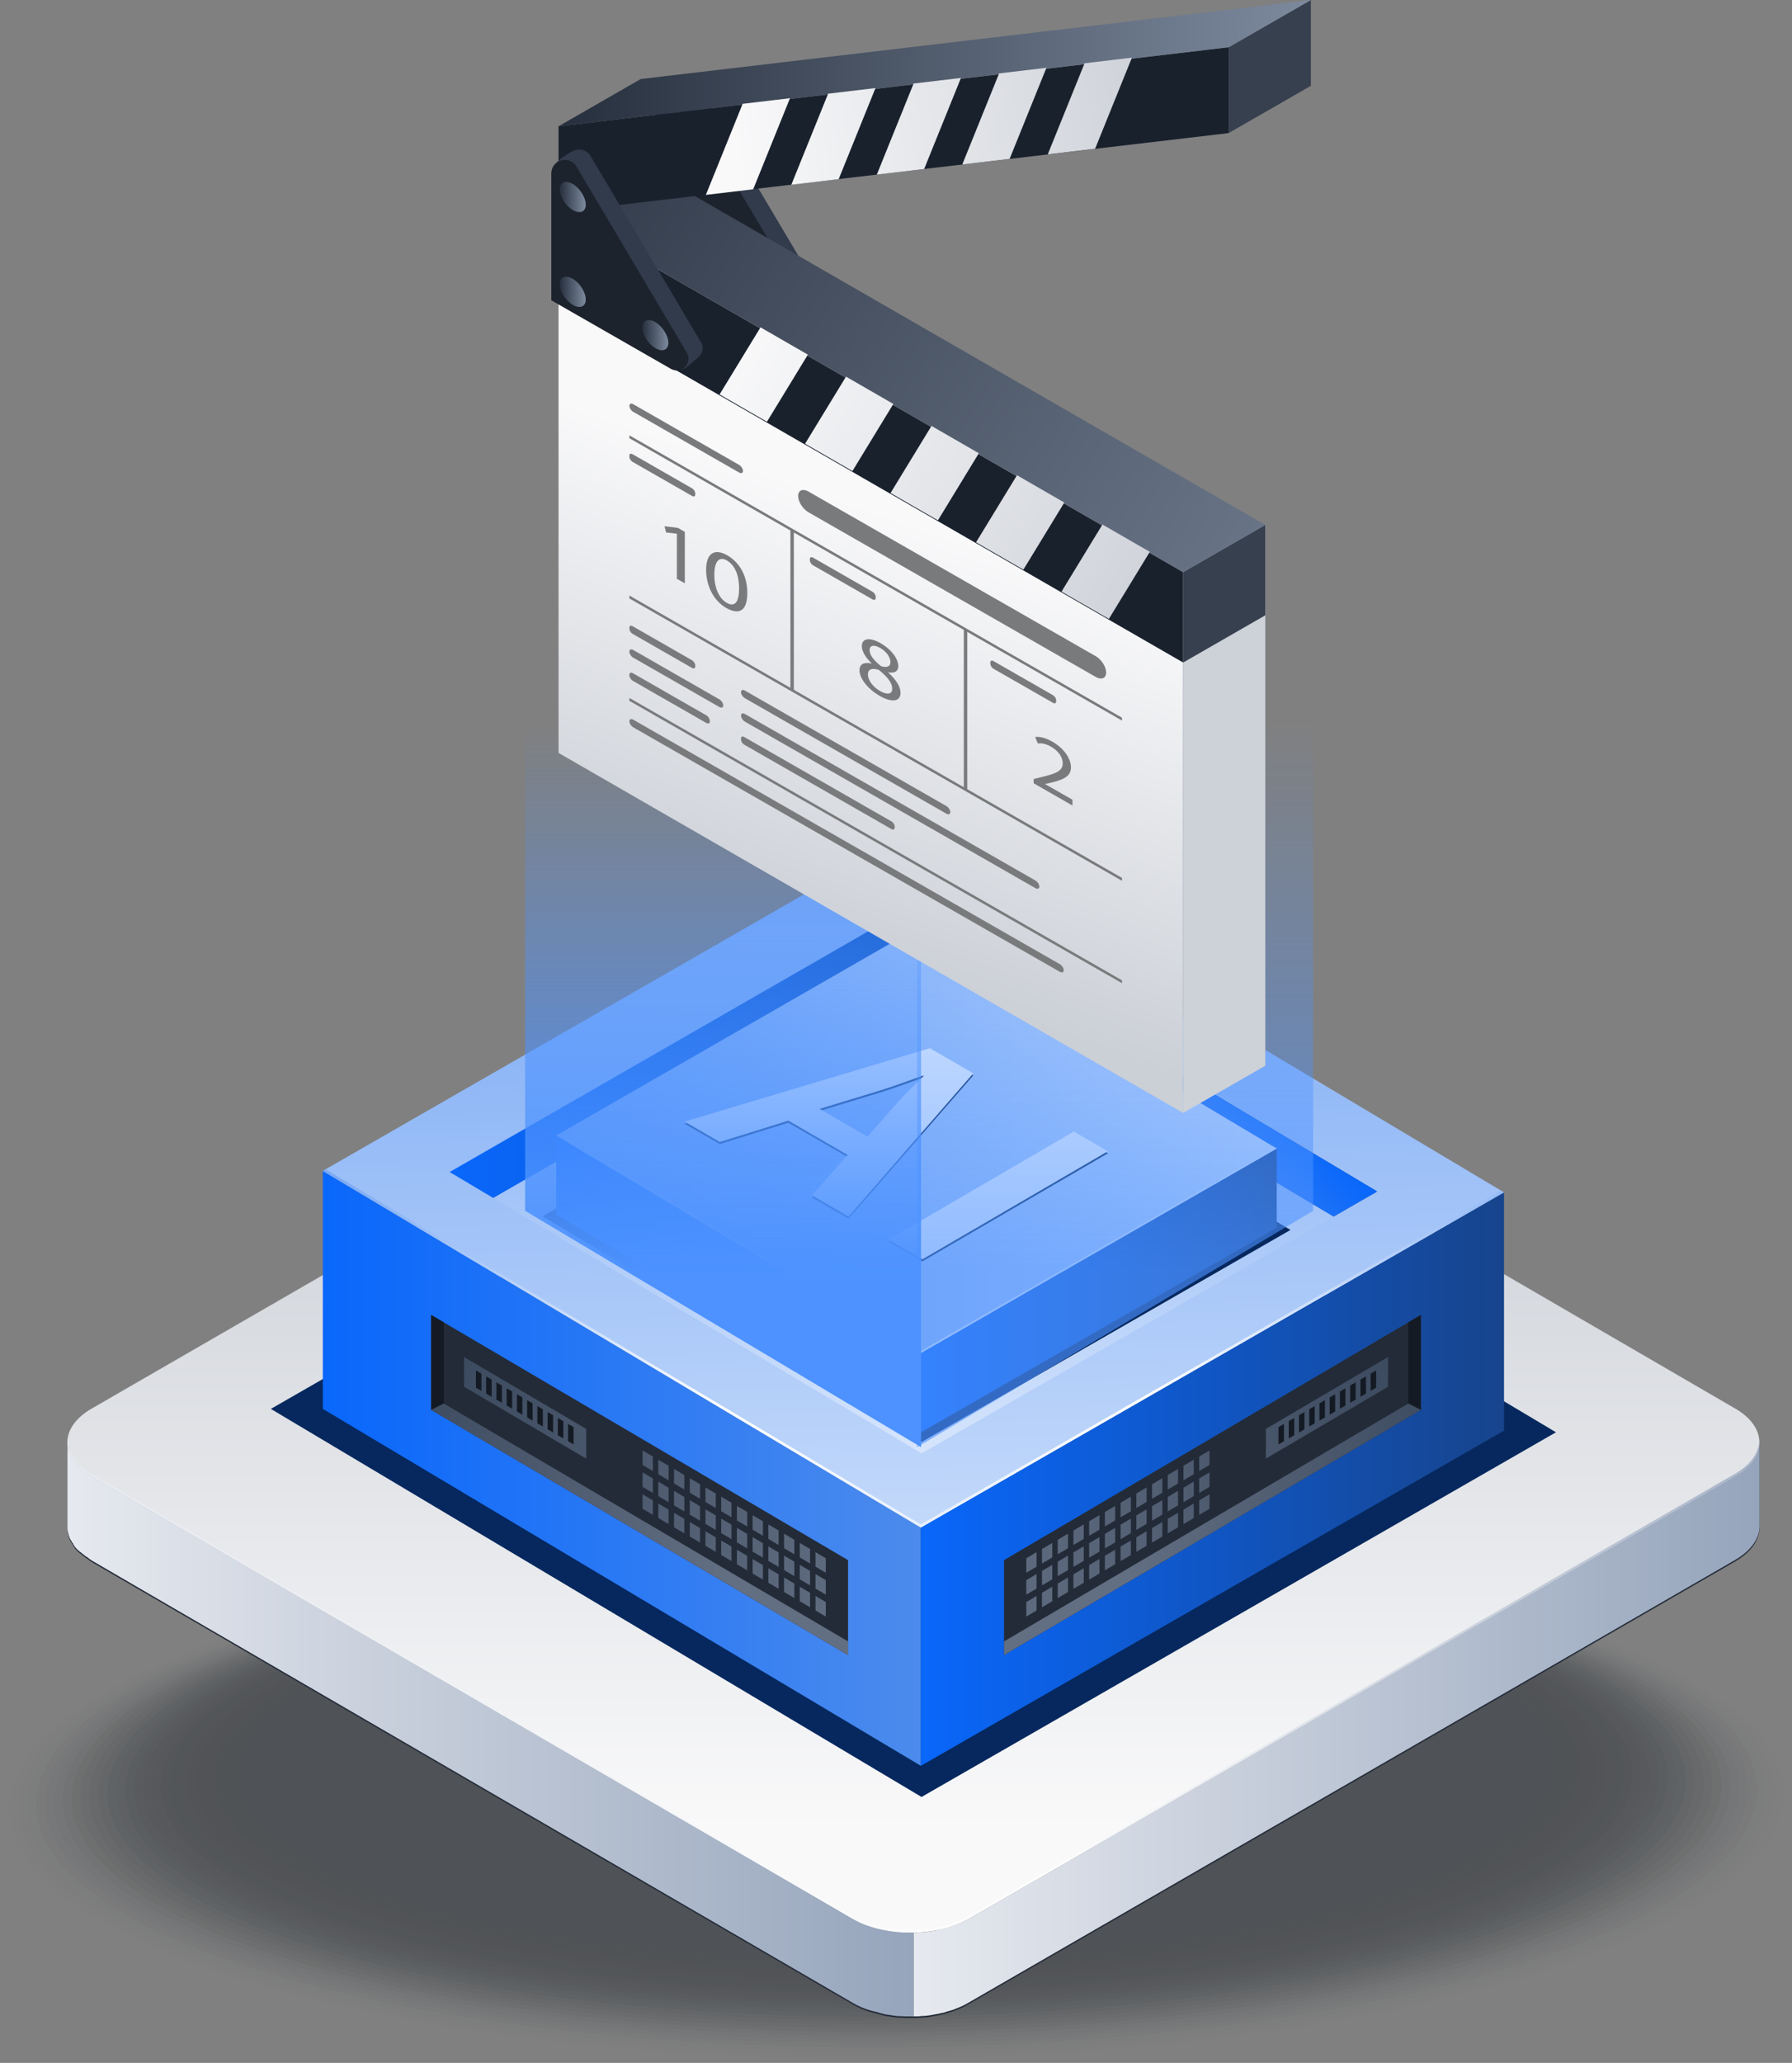 <svg xmlns="http://www.w3.org/2000/svg" enable-background="new 0 0 1857.32 2137.31" viewBox="0 0 1857.32 2137.31" id="Artificialintelligencecreatesmoviecontent"><rect x="0" y="0" width="1857.32" height="2137.31" fill="#808080" stroke="none"/><g fill="#000000" class="color000000 svgShape"><g opacity=".45" fill="#000000" class="color000000 svgShape"><g opacity="0" fill="#000000" class="color000000 svgShape"><ellipse cx="928.66" cy="1867.56" fill="#141a23" rx="928.69" ry="269.64" transform="matrix(1 -.009 .009 1 -16.264 8.176)" class="color141723 svgShape"></ellipse></g><g opacity=".012" fill="#000000" class="color000000 svgShape"><ellipse cx="928.66" cy="1866.26" fill="#141a23" rx="919.47" ry="266.97" transform="matrix(1 -.009 .009 1 -16.252 8.176)" class="color141723 svgShape"></ellipse></g><g opacity=".025" fill="#000000" class="color000000 svgShape"><ellipse cx="928.66" cy="1864.97" fill="#141a23" rx="910.25" ry="264.29" transform="matrix(1 -.009 .009 1 -16.241 8.176)" class="color141723 svgShape"></ellipse></g><g opacity=".037" fill="#000000" class="color000000 svgShape"><ellipse cx="928.66" cy="1863.67" fill="#141a23" rx="901.04" ry="261.62" transform="matrix(1 -.009 .009 1 -16.23 8.176)" class="color141723 svgShape"></ellipse></g><g opacity=".049" fill="#000000" class="color000000 svgShape"><ellipse cx="928.66" cy="1862.37" fill="#141a23" rx="891.82" ry="258.94" transform="matrix(1 -.009 .009 1 -16.218 8.176)" class="color141723 svgShape"></ellipse></g><g opacity=".062" fill="#000000" class="color000000 svgShape"><ellipse cx="928.66" cy="1861.08" fill="#141a23" rx="882.6" ry="256.26" transform="matrix(1 -.009 .009 1 -16.207 8.176)" class="color141723 svgShape"></ellipse></g><g opacity=".074" fill="#000000" class="color000000 svgShape"><ellipse cx="928.66" cy="1859.78" fill="#141a23" rx="873.38" ry="253.59" transform="matrix(1 -.009 .009 1 -16.196 8.176)" class="color141723 svgShape"></ellipse></g><g opacity=".086" fill="#000000" class="color000000 svgShape"><ellipse cx="928.66" cy="1858.49" fill="#141a23" rx="864.17" ry="250.91" transform="matrix(1 -.009 .009 1 -16.185 8.176)" class="color141723 svgShape"></ellipse></g><g opacity=".099" fill="#000000" class="color000000 svgShape"><ellipse cx="928.66" cy="1857.19" fill="#141a23" rx="854.95" ry="248.23" transform="matrix(1 -.009 .009 1 -16.173 8.176)" class="color141723 svgShape"></ellipse></g><g opacity=".111" fill="#000000" class="color000000 svgShape"><ellipse cx="928.66" cy="1855.89" fill="#141a23" rx="845.73" ry="245.56" transform="matrix(1 -.009 .009 1 -16.162 8.176)" class="color141723 svgShape"></ellipse></g><g opacity=".123" fill="#000000" class="color000000 svgShape"><ellipse cx="928.66" cy="1854.6" fill="#141a23" rx="836.51" ry="242.88" transform="matrix(1 -.009 .009 1 -16.15 8.175)" class="color141723 svgShape"></ellipse></g><g opacity=".136" fill="#000000" class="color000000 svgShape"><ellipse cx="928.66" cy="1853.3" fill="#141a23" rx="827.29" ry="240.2" transform="matrix(1 -.009 .009 1 -16.14 8.175)" class="color141723 svgShape"></ellipse></g><g opacity=".148" fill="#000000" class="color000000 svgShape"><ellipse cx="928.66" cy="1852.01" fill="#141a23" rx="818.08" ry="237.53" transform="matrix(1 -.009 .009 1 -16.128 8.175)" class="color141723 svgShape"></ellipse></g><g opacity=".161" fill="#000000" class="color000000 svgShape"><ellipse cx="928.66" cy="1850.71" fill="#141a23" rx="808.86" ry="234.85" transform="matrix(1 -.009 .009 1 -16.117 8.175)" class="color141723 svgShape"></ellipse></g><g opacity=".173" fill="#000000" class="color000000 svgShape"><ellipse cx="928.66" cy="1849.42" fill="#141a23" rx="799.64" ry="232.17" transform="matrix(1 -.009 .009 1 -16.105 8.175)" class="color141723 svgShape"></ellipse></g><g opacity=".185" fill="#000000" class="color000000 svgShape"><ellipse cx="928.66" cy="1848.12" fill="#141a23" rx="790.42" ry="229.5" transform="matrix(1 -.009 .009 1 -16.094 8.175)" class="color141723 svgShape"></ellipse></g><g opacity=".198" fill="#000000" class="color000000 svgShape"><ellipse cx="928.66" cy="1846.82" fill="#141a23" rx="781.21" ry="226.82" transform="matrix(1 -.009 .009 1 -16.083 8.175)" class="color141723 svgShape"></ellipse></g><g opacity=".21" fill="#000000" class="color000000 svgShape"><ellipse cx="928.66" cy="1845.53" fill="#141a23" rx="771.99" ry="224.15" transform="matrix(1 -.009 .009 1 -16.072 8.175)" class="color141723 svgShape"></ellipse></g><g opacity=".222" fill="#000000" class="color000000 svgShape"><ellipse cx="928.66" cy="1844.23" fill="#141a23" rx="762.77" ry="221.47" transform="matrix(1 -.009 .009 1 -16.06 8.175)" class="color141723 svgShape"></ellipse></g><g opacity=".235" fill="#000000" class="color000000 svgShape"><ellipse cx="928.66" cy="1842.94" fill="#141a23" rx="753.55" ry="218.79" transform="matrix(1 -.009 .009 1 -16.049 8.175)" class="color141723 svgShape"></ellipse></g><g opacity=".247" fill="#000000" class="color000000 svgShape"><ellipse cx="928.66" cy="1841.64" fill="#141a23" rx="744.33" ry="216.12" transform="matrix(1 -.009 .009 1 -16.038 8.175)" class="color141723 svgShape"></ellipse></g><g opacity=".259" fill="#000000" class="color000000 svgShape"><ellipse cx="928.66" cy="1840.34" fill="#141a23" rx="735.12" ry="213.44" transform="matrix(1 -.009 .009 1 -16.026 8.175)" class="color141723 svgShape"></ellipse></g><g opacity=".272" fill="#000000" class="color000000 svgShape"><ellipse cx="928.66" cy="1839.05" fill="#141a23" rx="725.9" ry="210.76" transform="matrix(1 -.009 .009 1 -16.015 8.175)" class="color141723 svgShape"></ellipse></g><g opacity=".284" fill="#000000" class="color000000 svgShape"><ellipse cx="928.67" cy="1837.75" fill="#141a23" rx="716.68" ry="208.09" transform="matrix(1 -.009 .009 1 -16.004 8.175)" class="color141723 svgShape"></ellipse></g><g opacity=".296" fill="#000000" class="color000000 svgShape"><ellipse cx="928.67" cy="1836.46" fill="#141a23" rx="707.46" ry="205.41" transform="matrix(1 -.009 .009 1 -15.992 8.175)" class="color141723 svgShape"></ellipse></g><g opacity=".309" fill="#000000" class="color000000 svgShape"><ellipse cx="928.67" cy="1835.16" fill="#141a23" rx="698.25" ry="202.73" transform="matrix(1 -.009 .009 1 -15.981 8.175)" class="color141723 svgShape"></ellipse></g><g opacity=".321" fill="#000000" class="color000000 svgShape"><ellipse cx="928.67" cy="1833.87" fill="#141a23" rx="689.03" ry="200.06" transform="matrix(1 -.009 .009 1 -15.97 8.175)" class="color141723 svgShape"></ellipse></g><g opacity=".333" fill="#000000" class="color000000 svgShape"><ellipse cx="928.67" cy="1832.57" fill="#141a23" rx="679.81" ry="197.38" transform="matrix(1 -.009 .009 1 -15.958 8.175)" class="color141723 svgShape"></ellipse></g><g opacity=".346" fill="#000000" class="color000000 svgShape"><ellipse cx="928.67" cy="1831.27" fill="#141a23" rx="670.59" ry="194.71" transform="matrix(1 -.009 .009 1 -15.947 8.175)" class="color141723 svgShape"></ellipse></g><g opacity=".358" fill="#000000" class="color000000 svgShape"><ellipse cx="928.67" cy="1829.98" fill="#141a23" rx="661.37" ry="192.03" transform="matrix(1 -.009 .009 1 -15.936 8.175)" class="color141723 svgShape"></ellipse></g><g opacity=".37" fill="#000000" class="color000000 svgShape"><ellipse cx="928.67" cy="1828.68" fill="#141a23" rx="652.16" ry="189.35" transform="matrix(1 -.009 .009 1 -15.924 8.175)" class="color141723 svgShape"></ellipse></g><g opacity=".383" fill="#000000" class="color000000 svgShape"><ellipse cx="928.67" cy="1827.39" fill="#141a23" rx="642.94" ry="186.68" transform="matrix(1 -.009 .009 1 -15.913 8.175)" class="color141723 svgShape"></ellipse></g><g opacity=".395" fill="#000000" class="color000000 svgShape"><ellipse cx="928.67" cy="1826.09" fill="#141a23" rx="633.72" ry="184" transform="matrix(1 -.009 .009 1 -15.902 8.175)" class="color141723 svgShape"></ellipse></g><g opacity=".407" fill="#000000" class="color000000 svgShape"><ellipse cx="928.67" cy="1824.79" fill="#141a23" rx="624.5" ry="181.32" transform="matrix(1 -.009 .009 1 -15.89 8.174)" class="color141723 svgShape"></ellipse></g><g opacity=".42" fill="#000000" class="color000000 svgShape"><ellipse cx="928.67" cy="1823.5" fill="#141a23" rx="615.29" ry="178.65" transform="matrix(1 -.009 .009 1 -15.88 8.174)" class="color141723 svgShape"></ellipse></g><g opacity=".432" fill="#000000" class="color000000 svgShape"><ellipse cx="928.67" cy="1822.2" fill="#141a23" rx="606.07" ry="175.97" transform="matrix(1 -.009 .009 1 -15.868 8.174)" class="color141723 svgShape"></ellipse></g><g opacity=".444" fill="#000000" class="color000000 svgShape"><ellipse cx="928.67" cy="1820.91" fill="#141a23" rx="596.85" ry="173.29" transform="matrix(1 -.009 .009 1 -15.857 8.174)" class="color141723 svgShape"></ellipse></g><g opacity=".457" fill="#000000" class="color000000 svgShape"><ellipse cx="928.67" cy="1819.61" fill="#141a23" rx="587.63" ry="170.62" transform="matrix(1 -.009 .009 1 -15.845 8.174)" class="color141723 svgShape"></ellipse></g><g opacity=".469" fill="#000000" class="color000000 svgShape"><ellipse cx="928.67" cy="1818.32" fill="#141a23" rx="578.41" ry="167.94" transform="matrix(1 -.009 .009 1 -15.834 8.174)" class="color141723 svgShape"></ellipse></g><g opacity=".481" fill="#000000" class="color000000 svgShape"><ellipse cx="928.67" cy="1817.02" fill="#141a23" rx="569.2" ry="165.27" transform="matrix(1 -.009 .009 1 -15.823 8.174)" class="color141723 svgShape"></ellipse></g><g opacity=".494" fill="#000000" class="color000000 svgShape"><ellipse cx="928.67" cy="1815.72" fill="#141a23" rx="559.98" ry="162.59" transform="matrix(1 -.009 .009 1 -15.811 8.174)" class="color141723 svgShape"></ellipse></g><g opacity=".506" fill="#000000" class="color000000 svgShape"><ellipse cx="928.67" cy="1814.43" fill="#141a23" rx="550.76" ry="159.91" transform="matrix(1 -.009 .009 1 -15.8 8.174)" class="color141723 svgShape"></ellipse></g><g opacity=".518" fill="#000000" class="color000000 svgShape"><ellipse cx="928.67" cy="1813.13" fill="#141a23" rx="541.54" ry="157.24" transform="matrix(1 -.009 .009 1 -15.789 8.174)" class="color141723 svgShape"></ellipse></g><g opacity=".531" fill="#000000" class="color000000 svgShape"><ellipse cx="928.67" cy="1811.84" fill="#141a23" rx="532.33" ry="154.56" transform="matrix(1 -.009 .009 1 -15.777 8.174)" class="color141723 svgShape"></ellipse></g><g opacity=".543" fill="#000000" class="color000000 svgShape"><ellipse cx="928.67" cy="1810.54" fill="#141a23" rx="523.11" ry="151.88" transform="matrix(1 -.009 .009 1 -15.766 8.174)" class="color141723 svgShape"></ellipse></g><g opacity=".556" fill="#000000" class="color000000 svgShape"><ellipse cx="928.67" cy="1809.24" fill="#141a23" rx="513.89" ry="149.21" transform="matrix(1 -.009 .009 1 -15.755 8.174)" class="color141723 svgShape"></ellipse></g><g opacity=".568" fill="#000000" class="color000000 svgShape"><ellipse cx="928.67" cy="1807.95" fill="#141a23" rx="504.67" ry="146.53" transform="matrix(1 -.009 .009 1 -15.743 8.174)" class="color141723 svgShape"></ellipse></g><g opacity=".58" fill="#000000" class="color000000 svgShape"><ellipse cx="928.67" cy="1806.65" fill="#141a23" rx="495.45" ry="143.85" transform="matrix(1 -.009 .009 1 -15.732 8.174)" class="color141723 svgShape"></ellipse></g><g opacity=".593" fill="#000000" class="color000000 svgShape"><ellipse cx="928.67" cy="1805.36" fill="#141a23" rx="486.24" ry="141.18" transform="matrix(1 -.009 .009 1 -15.72 8.174)" class="color141723 svgShape"></ellipse></g><g opacity=".605" fill="#000000" class="color000000 svgShape"><ellipse cx="928.67" cy="1804.06" fill="#141a23" rx="477.02" ry="138.5" transform="matrix(1 -.009 .009 1 -15.71 8.174)" class="color141723 svgShape"></ellipse></g><g opacity=".617" fill="#000000" class="color000000 svgShape"><ellipse cx="928.67" cy="1802.77" fill="#141a23" rx="467.8" ry="135.83" transform="matrix(1 -.009 .009 1 -15.698 8.174)" class="color141723 svgShape"></ellipse></g><g opacity=".63" fill="#000000" class="color000000 svgShape"><ellipse cx="928.67" cy="1801.47" fill="#141a23" rx="458.58" ry="133.15" transform="matrix(1 -.009 .009 1 -15.687 8.174)" class="color141723 svgShape"></ellipse></g><g opacity=".642" fill="#000000" class="color000000 svgShape"><ellipse cx="928.67" cy="1800.17" fill="#141a23" rx="449.37" ry="130.47" transform="matrix(1 -.009 .009 1 -15.676 8.174)" class="color141723 svgShape"></ellipse></g><g opacity=".654" fill="#000000" class="color000000 svgShape"><ellipse cx="928.67" cy="1798.88" fill="#141a23" rx="440.15" ry="127.8" transform="matrix(1 -.009 .009 1 -15.664 8.174)" class="color141723 svgShape"></ellipse></g><g opacity=".667" fill="#000000" class="color000000 svgShape"><ellipse cx="928.67" cy="1797.58" fill="#141a23" rx="430.93" ry="125.12" transform="matrix(1 -.009 .009 1 -15.653 8.173)" class="color141723 svgShape"></ellipse></g><g opacity=".679" fill="#000000" class="color000000 svgShape"><ellipse cx="928.68" cy="1796.29" fill="#141a23" rx="421.71" ry="122.44" transform="matrix(1 -.009 .009 1 -15.642 8.173)" class="color141723 svgShape"></ellipse></g><g opacity=".691" fill="#000000" class="color000000 svgShape"><ellipse cx="928.68" cy="1794.99" fill="#141a23" rx="412.49" ry="119.77" transform="matrix(1 -.009 .009 1 -15.63 8.173)" class="color141723 svgShape"></ellipse></g><g opacity=".704" fill="#000000" class="color000000 svgShape"><ellipse cx="928.68" cy="1793.69" fill="#141a23" rx="403.28" ry="117.09" transform="matrix(1 -.009 .009 1 -15.619 8.173)" class="color141723 svgShape"></ellipse></g><g opacity=".716" fill="#000000" class="color000000 svgShape"><ellipse cx="928.68" cy="1792.4" fill="#141a23" rx="394.06" ry="114.41" transform="matrix(1 -.009 .009 1 -15.608 8.173)" class="color141723 svgShape"></ellipse></g><g opacity=".728" fill="#000000" class="color000000 svgShape"><ellipse cx="928.68" cy="1791.1" fill="#141a23" rx="384.84" ry="111.74" transform="matrix(1 -.009 .009 1 -15.596 8.173)" class="color141723 svgShape"></ellipse></g><g opacity=".741" fill="#000000" class="color000000 svgShape"><ellipse cx="928.68" cy="1789.81" fill="#141a23" rx="375.62" ry="109.06" transform="matrix(1 -.009 .009 1 -15.585 8.173)" class="color141723 svgShape"></ellipse></g><g opacity=".753" fill="#000000" class="color000000 svgShape"><ellipse cx="928.68" cy="1788.51" fill="#141a23" rx="366.41" ry="106.39" transform="matrix(1 -.009 .009 1 -15.574 8.173)" class="color141723 svgShape"></ellipse></g><g opacity=".765" fill="#000000" class="color000000 svgShape"><ellipse cx="928.68" cy="1787.22" fill="#141a23" rx="357.19" ry="103.71" transform="matrix(1 -.009 .009 1 -15.562 8.173)" class="color141723 svgShape"></ellipse></g><g opacity=".778" fill="#000000" class="color000000 svgShape"><ellipse cx="928.68" cy="1785.92" fill="#141a23" rx="347.97" ry="101.03" transform="matrix(1 -.009 .009 1 -15.551 8.173)" class="color141723 svgShape"></ellipse></g><g opacity=".79" fill="#000000" class="color000000 svgShape"><ellipse cx="928.68" cy="1784.62" fill="#141a23" rx="338.75" ry="98.36" transform="matrix(1 -.009 .009 1 -15.54 8.173)" class="color141723 svgShape"></ellipse></g><g opacity=".802" fill="#000000" class="color000000 svgShape"><ellipse cx="928.68" cy="1783.33" fill="#141a23" rx="329.53" ry="95.68" transform="matrix(1 -.009 .009 1 -15.528 8.173)" class="color141723 svgShape"></ellipse></g><g opacity=".815" fill="#000000" class="color000000 svgShape"><ellipse cx="928.68" cy="1782.03" fill="#141a23" rx="320.32" ry="93" transform="matrix(1 -.009 .009 1 -15.517 8.173)" class="color141723 svgShape"></ellipse></g><g opacity=".827" fill="#000000" class="color000000 svgShape"><ellipse cx="928.68" cy="1780.74" fill="#141a23" rx="311.1" ry="90.33" transform="matrix(1 -.009 .009 1 -15.506 8.173)" class="color141723 svgShape"></ellipse></g><g opacity=".84" fill="#000000" class="color000000 svgShape"><ellipse cx="928.68" cy="1779.44" fill="#141a23" rx="301.88" ry="87.65" transform="matrix(1 -.009 .009 1 -15.495 8.173)" class="color141723 svgShape"></ellipse></g><g opacity=".852" fill="#000000" class="color000000 svgShape"><ellipse cx="928.68" cy="1778.15" fill="#141a23" rx="292.66" ry="84.97" transform="matrix(1 -.009 .009 1 -15.483 8.173)" class="color141723 svgShape"></ellipse></g><g opacity=".864" fill="#000000" class="color000000 svgShape"><ellipse cx="928.68" cy="1776.85" fill="#141a23" rx="283.45" ry="82.3" transform="matrix(1 -.009 .009 1 -15.472 8.173)" class="color141723 svgShape"></ellipse></g><g opacity=".876" fill="#000000" class="color000000 svgShape"><ellipse cx="928.68" cy="1775.55" fill="#141a23" rx="274.23" ry="79.62" transform="matrix(1 -.009 .009 1 -15.46 8.173)" class="color141723 svgShape"></ellipse></g><g opacity=".889" fill="#000000" class="color000000 svgShape"><ellipse cx="928.68" cy="1774.26" fill="#141a23" rx="265.01" ry="76.95" transform="matrix(1 -.009 .009 1 -15.45 8.172)" class="color141723 svgShape"></ellipse></g><g opacity=".901" fill="#000000" class="color000000 svgShape"><ellipse cx="928.68" cy="1772.96" fill="#141a23" rx="255.79" ry="74.27" transform="matrix(1 -.009 .009 1 -15.438 8.172)" class="color141723 svgShape"></ellipse></g><g opacity=".914" fill="#000000" class="color000000 svgShape"><ellipse cx="928.68" cy="1771.67" fill="#141a23" rx="246.57" ry="71.59" transform="matrix(1 -.009 .009 1 -15.427 8.172)" class="color141723 svgShape"></ellipse></g><g opacity=".926" fill="#000000" class="color000000 svgShape"><ellipse cx="928.68" cy="1770.37" fill="#141a23" rx="237.36" ry="68.92" transform="matrix(1 -.009 .009 1 -15.415 8.172)" class="color141723 svgShape"></ellipse></g><g opacity=".938" fill="#000000" class="color000000 svgShape"><ellipse cx="928.68" cy="1769.07" fill="#141a23" rx="228.14" ry="66.24" transform="matrix(1 -.009 .009 1 -15.404 8.172)" class="color141723 svgShape"></ellipse></g><g opacity=".951" fill="#000000" class="color000000 svgShape"><ellipse cx="928.68" cy="1767.78" fill="#141a23" rx="218.92" ry="63.56" transform="matrix(1 -.009 .009 1 -15.393 8.172)" class="color141723 svgShape"></ellipse></g><g opacity=".963" fill="#000000" class="color000000 svgShape"><ellipse cx="928.68" cy="1766.48" fill="#141a23" rx="209.7" ry="60.89" transform="matrix(1 -.009 .009 1 -15.381 8.172)" class="color141723 svgShape"></ellipse></g><g opacity=".975" fill="#000000" class="color000000 svgShape"><ellipse cx="928.68" cy="1765.19" fill="#141a23" rx="200.49" ry="58.21" transform="matrix(1 -.009 .009 1 -15.37 8.172)" class="color141723 svgShape"></ellipse></g><g opacity=".988" fill="#000000" class="color000000 svgShape"><ellipse cx="928.68" cy="1763.89" fill="#141a23" rx="191.27" ry="55.53" transform="matrix(1 -.009 .009 1 -15.359 8.172)" class="color141723 svgShape"></ellipse></g><ellipse cx="928.68" cy="1762.6" fill="#141a23" rx="182.05" ry="52.86" transform="matrix(1 -.009 .009 1 -15.347 8.172)" class="color141723 svgShape"></ellipse></g><g fill="#000000" class="color000000 svgShape"><g fill="#000000" class="color000000 svgShape"><g fill="#000000" class="color000000 svgShape"><path fill="#232b38" d="M946.77,2003.97v86.71c0,0,0.39,0,0.78,0c2.71,0,5.42,0,8.13-0.39c3.1,0,5.81-0.39,8.52-0.78
					c2.71-0.39,5.81-1.16,8.52-1.55c0.78,0,1.55-0.39,2.71-0.78h1.16c1.55-0.39,3.48-0.78,5.04-1.55c3.48-0.78,6.97-1.94,10.46-3.49
					c4.26-1.55,8.13-3.48,12.01-5.81l794.38-458.58c16.65-9.68,25.18-22.46,25.18-34.86v-87.1c0,12.78-8.52,25.56-25.18,34.86
					l-794.38,458.97c-8.13,4.65-17.43,8.13-27.5,10.46c-0.39,0-0.78,0-1.16,0.39C966.14,2002.8,956.46,2003.97,946.77,2003.97z" class="color232738 svgShape"></path><path fill="#232b38" d="M69.89,1496.19v87.1c0,0,0,0.39,0,0.78c0,1.55,0,3.1,0.39,4.65c0.39,1.16,0.78,2.32,0.78,3.49
					c0.39,0,0.39,0.39,0.39,0.77s0,0.39,0.39,0.78c0.39,1.55,1.16,3.1,2.32,4.65c0.39,1.16,0.77,1.55,1.55,2.32
					c0,0.78,0.39,1.16,0.78,1.55c0.39,0.39,0.77,0.78,0.77,1.55c1.55,1.94,3.49,3.87,5.42,5.42c0.39,0.39,0.39,0.39,0.78,0.39
					c1.55,1.55,3.87,3.1,5.81,4.65c1.55,0.77,2.71,1.94,4.26,3.1c0.39,0,0.77,0.39,1.16,0.78l788.57,458.19
					c5.81,3.48,12.01,6.2,18.59,8.13c2.71,0.78,5.04,1.16,7.75,1.94c1.16,0.39,2.71,0.78,3.87,1.16c1.55,0.39,3.1,0.78,4.65,1.16
					c3.87,0.39,7.36,1.16,10.85,1.55c3.48,0,6.58,0.39,9.68,0.39h8.13v-86.71h-3.48c-10.07,0-20.14-1.55-29.82-3.49
					c-1.16-0.39-2.71-0.78-3.87-1.16c-9.68-2.33-18.59-5.42-26.34-10.07L94.68,1531.05c-2.32-1.16-3.87-2.71-5.42-3.87
					c-1.94-1.55-4.26-2.71-5.81-4.26c-2.71-2.32-5.04-5.04-6.97-7.74c-0.39-0.39-0.78-0.78-0.78-1.16c-1.94-2.71-3.1-5.42-4.26-8.13
					c0-0.39,0-0.39-0.39-0.77C70.28,1502.01,69.89,1499.29,69.89,1496.19z" class="color232738 svgShape"></path><linearGradient id="a" x1="930.943" x2="1807.826" y1="1791.66" y2="1791.66" gradientTransform="matrix(-1 0 0 1 2754.6 0)" gradientUnits="userSpaceOnUse"><stop offset="0" stop-color="#96a5bc" class="stopColor969bbc svgShape"></stop><stop offset="1" stop-color="#e6e9ef" class="stopColore6e7ef svgShape"></stop></linearGradient><path fill="url(#a)" d="M946.77,2002.38v86.71c0,0,0.39,0,0.78,0c2.71,0,5.42,0,8.13-0.39c3.1,0,5.81-0.39,8.52-0.78
					c2.71-0.39,5.81-1.16,8.52-1.55c0.78,0,1.55-0.39,2.71-0.78h1.16c1.55-0.39,3.48-0.78,5.04-1.55c3.48-0.78,6.97-1.94,10.46-3.49
					c4.26-1.55,8.13-3.48,12.01-5.81l794.38-458.58c16.65-9.68,25.18-22.46,25.18-34.86v-87.1c0,12.78-8.52,25.56-25.18,34.86
					l-794.38,458.97c-8.13,4.65-17.43,8.13-27.5,10.46c-0.39,0-0.78,0-1.16,0.39C966.14,2001.22,956.46,2002.38,946.77,2002.38z"></path><g fill="#000000" class="color000000 svgShape"><linearGradient id="b" x1="946.633" x2="946.633" y1="1142.301" y2="1892.922" gradientUnits="userSpaceOnUse"><stop offset="0" stop-color="#cbcfd6" class="stopColorcbcbd6 svgShape"></stop><stop offset="1" stop-color="#f9f9fa" class="stopColorf9faf9 svgShape"></stop></linearGradient><path fill="url(#b)" d="M94.92,1459.45c-33.38,19.27-33.56,50.68-0.39,69.96l788.88,458.45c33.17,19.27,87.39,19.27,120.78,0
						l794.29-458.58c33.38-19.27,33.31-50.54,0.15-69.82l-788.88-458.45c-33.17-19.27-87.15-19.42-120.53-0.14L94.92,1459.45z"></path></g><linearGradient id="c" x1="1807.826" x2="2684.709" y1="1791.853" y2="1791.853" gradientTransform="matrix(-1 0 0 1 2754.6 0)" gradientUnits="userSpaceOnUse"><stop offset="0" stop-color="#96a5bc" class="stopColor969bbc svgShape"></stop><stop offset="1" stop-color="#e6e9ef" class="stopColore6e7ef svgShape"></stop></linearGradient><path fill="url(#c)" d="M69.89,1494.61v87.1c0,0,0,0.39,0,0.78c0,1.55,0,3.1,0.39,4.65c0.39,1.16,0.78,2.32,0.78,3.49
					c0.39,0,0.39,0.39,0.39,0.77s0,0.39,0.39,0.78c0.39,1.55,1.16,3.1,2.32,4.65c0.39,1.16,0.77,1.55,1.55,2.32
					c0,0.78,0.39,1.16,0.78,1.55c0.39,0.39,0.77,0.78,0.77,1.55c1.55,1.94,3.49,3.87,5.42,5.42c0.39,0.39,0.39,0.39,0.78,0.39
					c1.55,1.55,3.87,3.1,5.81,4.65c1.55,0.77,2.71,1.94,4.26,3.1c0.39,0,0.77,0.39,1.16,0.78l788.57,458.19
					c5.81,3.48,12.01,6.2,18.59,8.13c2.71,0.78,5.04,1.16,7.75,1.94c1.16,0.39,2.71,0.78,3.87,1.16c1.55,0.39,3.1,0.78,4.65,1.16
					c3.87,0.39,7.36,1.16,10.85,1.55c3.48,0,6.58,0.39,9.68,0.39h8.13v-86.71h-3.48c-10.07,0-20.14-1.55-29.82-3.49
					c-1.16-0.39-2.71-0.78-3.87-1.16c-9.68-2.33-18.59-5.42-26.34-10.07L94.68,1529.47c-2.32-1.16-3.87-2.71-5.42-3.87
					c-1.94-1.55-4.26-2.71-5.81-4.26c-2.71-2.32-5.04-5.04-6.97-7.74c-0.39-0.39-0.78-0.78-0.78-1.16c-1.94-2.71-3.1-5.42-4.26-8.13
					c0-0.39,0-0.39-0.39-0.77C70.28,1500.42,69.89,1497.71,69.89,1494.61z"></path><linearGradient id="d" x1="931.277" x2="2684.667" y1="1747.725" y2="1747.725" gradientTransform="matrix(-1 0 0 1 2754.6 0)" gradientUnits="userSpaceOnUse"><stop offset="0" stop-color="#a7b3c7" class="stopColora7abc7 svgShape"></stop><stop offset=".42" stop-color="#ffffff" class="stopColorffffff svgShape"></stop><stop offset="1" stop-color="#e6e9ef" class="stopColore6e7ef svgShape"></stop></linearGradient><path fill="url(#d)" d="M94.52,1526.96l788.88,458.45c33.17,19.28,87.39,19.28,120.78,0l794.29-458.58
					c16.15-9.33,24.3-21.47,24.83-33.69c0.55,13.04-7.59,26.19-24.83,36.14l-794.29,458.58c-33.38,19.27-87.61,19.27-120.78,0
					L94.52,1529.41c-17.1-9.94-25.17-23.1-24.56-36.16C70.44,1505.49,78.5,1517.65,94.52,1526.96z"></path></g><g fill="#000000" class="color000000 svgShape"><g fill="#000000" class="color000000 svgShape"><g fill="#000000" class="color000000 svgShape"><polygon fill="#06285e" points="1612.68 1483.94 1331.45 1645.58 955.12 1861.79 280.74 1459.71 938.55 1081.86" class="color06365e svgShape"></polygon><linearGradient id="e" x1="334.582" x2="954.445" y1="1521.313" y2="1521.313" gradientUnits="userSpaceOnUse"><stop offset="0" stop-color="#0967fb" class="stopColor1d7ece svgShape"></stop><stop offset="1" stop-color="#4c8bed" class="stopColor4ca5ed svgShape"></stop></linearGradient><polygon fill="url(#e)" points="954.44 1582.69 954.44 1829.51 334.58 1459.7 334.58 1213.11"></polygon><linearGradient id="f" x1="937.067" x2="961.382" y1="872.916" y2="1758.672" gradientUnits="userSpaceOnUse"><stop offset="0" stop-color="#78a8f4" class="stopColor78c1f4 svgShape"></stop><stop offset="1" stop-color="#d6e5fc" class="stopColord6ecfc svgShape"></stop></linearGradient><polygon fill="url(#f)" points="1558.84 1235.38 1300.35 1383.96 954.44 1582.69 334.58 1213.11 939.21 865.8"></polygon><linearGradient id="g" x1="466.055" x2="1427.368" y1="1101.563" y2="1101.563" gradientUnits="userSpaceOnUse"><stop offset="0" stop-color="#0967fb" class="stopColor1d7ece svgShape"></stop><stop offset="1" stop-color="#17448c" class="stopColor17538c svgShape"></stop></linearGradient><polygon fill="url(#g)" points="1427.37 1234.44 1382.14 1260.45 938.51 995.87 511.28 1241.24 466.05 1214.29 938.51 942.67"></polygon><linearGradient id="h" x1="950.848" x2="942.164" y1="1021.694" y2="1502.781" gradientUnits="userSpaceOnUse"><stop offset="0" stop-color="#78a8f4" class="stopColor78c1f4 svgShape"></stop><stop offset="1" stop-color="#d6e5fc" class="stopColord6ecfc svgShape"></stop></linearGradient><polygon fill="url(#h)" points="1382.14 1260.45 955.15 1505.82 511.28 1241.24 938.51 995.87"></polygon><linearGradient id="i" x1="954.445" x2="1558.841" y1="1532.445" y2="1532.445" gradientUnits="userSpaceOnUse"><stop offset="0" stop-color="#0967fb" class="stopColor1d7ece svgShape"></stop><stop offset="1" stop-color="#17448c" class="stopColor17538c svgShape"></stop></linearGradient><polygon fill="url(#i)" points="1558.84 1235.38 1558.84 1482.2 954.44 1829.51 954.44 1582.69 1300.35 1383.96"></polygon><g fill="#000000" class="color000000 svgShape"><g fill="#000000" class="color000000 svgShape"><polygon fill="#232b38" points="1472.66 1460.77 1040.63 1714.78 1040.63 1616.39 1472.66 1362.38" class="color232738 svgShape"></polygon><g fill="#000000" class="color000000 svgShape"><linearGradient id="j" x1="1489.089" x2="997.334" y1="1477.732" y2="1642.883" gradientUnits="userSpaceOnUse"><stop offset="0" stop-color="#3b495e" class="stopColor3b3e5e svgShape"></stop><stop offset="1" stop-color="#626e82" class="stopColor626282 svgShape"></stop></linearGradient><polygon fill="url(#j)" points="1074.35 1623.19 1063.69 1629.45 1063.69 1614.43 1074.35 1608.16"></polygon><linearGradient id="k" x1="1495.929" x2="1004.175" y1="1498.132" y2="1663.283" gradientUnits="userSpaceOnUse"><stop offset="0" stop-color="#3b495e" class="stopColor3b3e5e svgShape"></stop><stop offset="1" stop-color="#626e82" class="stopColor626282 svgShape"></stop></linearGradient><polygon fill="url(#k)" points="1074.35 1645.88 1063.69 1652.15 1063.69 1637.12 1074.35 1630.86"></polygon><linearGradient id="l" x1="1502.77" x2="1011.015" y1="1518.532" y2="1683.683" gradientUnits="userSpaceOnUse"><stop offset="0" stop-color="#3b495e" class="stopColor3b3e5e svgShape"></stop><stop offset="1" stop-color="#626e82" class="stopColor626282 svgShape"></stop></linearGradient><polygon fill="url(#l)" points="1074.35 1668.58 1063.69 1674.85 1063.69 1659.82 1074.35 1653.56"></polygon><linearGradient id="m" x1="1487.84" x2="996.085" y1="1474.044" y2="1639.195" gradientUnits="userSpaceOnUse"><stop offset="0" stop-color="#3b495e" class="stopColor3b3e5e svgShape"></stop><stop offset="1" stop-color="#626e82" class="stopColor626282 svgShape"></stop></linearGradient><polygon fill="url(#m)" points="1090.64 1613.61 1079.98 1619.87 1079.98 1604.85 1090.64 1598.58"></polygon><linearGradient id="n" x1="1494.68" x2="1002.926" y1="1494.445" y2="1659.595" gradientUnits="userSpaceOnUse"><stop offset="0" stop-color="#3b495e" class="stopColor3b3e5e svgShape"></stop><stop offset="1" stop-color="#626e82" class="stopColor626282 svgShape"></stop></linearGradient><polygon fill="url(#n)" points="1090.64 1636.31 1079.98 1642.57 1079.98 1627.55 1090.64 1621.28"></polygon><linearGradient id="o" x1="1501.521" x2="1009.766" y1="1514.845" y2="1679.995" gradientUnits="userSpaceOnUse"><stop offset="0" stop-color="#3b495e" class="stopColor3b3e5e svgShape"></stop><stop offset="1" stop-color="#626e82" class="stopColor626282 svgShape"></stop></linearGradient><polygon fill="url(#o)" points="1090.64 1659 1079.98 1665.27 1079.98 1650.24 1090.64 1643.98"></polygon><linearGradient id="p" x1="1486.591" x2="994.836" y1="1470.357" y2="1635.507" gradientUnits="userSpaceOnUse"><stop offset="0" stop-color="#3b495e" class="stopColor3b3e5e svgShape"></stop><stop offset="1" stop-color="#626e82" class="stopColor626282 svgShape"></stop></linearGradient><polygon fill="url(#p)" points="1106.93 1604.03 1096.28 1610.3 1096.28 1595.27 1106.93 1589"></polygon><linearGradient id="q" x1="1493.431" x2="1001.676" y1="1490.757" y2="1655.908" gradientUnits="userSpaceOnUse"><stop offset="0" stop-color="#3b495e" class="stopColor3b3e5e svgShape"></stop><stop offset="1" stop-color="#626e82" class="stopColor626282 svgShape"></stop></linearGradient><polygon fill="url(#q)" points="1106.93 1626.73 1096.28 1632.99 1096.28 1617.97 1106.93 1611.7"></polygon><linearGradient id="r" x1="1500.271" x2="1008.517" y1="1511.157" y2="1676.308" gradientUnits="userSpaceOnUse"><stop offset="0" stop-color="#3b495e" class="stopColor3b3e5e svgShape"></stop><stop offset="1" stop-color="#626e82" class="stopColor626282 svgShape"></stop></linearGradient><polygon fill="url(#r)" points="1106.93 1649.42 1096.28 1655.69 1096.28 1640.66 1106.93 1634.4"></polygon><linearGradient id="s" x1="1485.341" x2="993.587" y1="1466.669" y2="1631.82" gradientUnits="userSpaceOnUse"><stop offset="0" stop-color="#3b495e" class="stopColor3b3e5e svgShape"></stop><stop offset="1" stop-color="#626e82" class="stopColor626282 svgShape"></stop></linearGradient><polygon fill="url(#s)" points="1123.23 1594.45 1112.57 1600.72 1112.57 1585.69 1123.23 1579.43"></polygon><linearGradient id="t" x1="1492.182" x2="1000.427" y1="1487.069" y2="1652.22" gradientUnits="userSpaceOnUse"><stop offset="0" stop-color="#3b495e" class="stopColor3b3e5e svgShape"></stop><stop offset="1" stop-color="#626e82" class="stopColor626282 svgShape"></stop></linearGradient><polygon fill="url(#t)" points="1123.23 1617.15 1112.57 1623.41 1112.57 1608.39 1123.23 1602.12"></polygon><linearGradient id="u" x1="1499.022" x2="1007.267" y1="1507.469" y2="1672.62" gradientUnits="userSpaceOnUse"><stop offset="0" stop-color="#3b495e" class="stopColor3b3e5e svgShape"></stop><stop offset="1" stop-color="#626e82" class="stopColor626282 svgShape"></stop></linearGradient><polygon fill="url(#u)" points="1123.23 1639.85 1112.57 1646.11 1112.57 1631.09 1123.23 1624.82"></polygon><linearGradient id="v" x1="1484.092" x2="992.337" y1="1462.982" y2="1628.132" gradientUnits="userSpaceOnUse"><stop offset="0" stop-color="#3b495e" class="stopColor3b3e5e svgShape"></stop><stop offset="1" stop-color="#626e82" class="stopColor626282 svgShape"></stop></linearGradient><polygon fill="url(#v)" points="1139.52 1584.87 1128.86 1591.14 1128.86 1576.11 1139.52 1569.85"></polygon><linearGradient id="w" x1="1490.932" x2="999.178" y1="1483.382" y2="1648.533" gradientUnits="userSpaceOnUse"><stop offset="0" stop-color="#3b495e" class="stopColor3b3e5e svgShape"></stop><stop offset="1" stop-color="#626e82" class="stopColor626282 svgShape"></stop></linearGradient><polygon fill="url(#w)" points="1139.52 1607.57 1128.86 1613.84 1128.86 1598.81 1139.52 1592.54"></polygon><linearGradient id="x" x1="1497.773" x2="1006.018" y1="1503.782" y2="1668.933" gradientUnits="userSpaceOnUse"><stop offset="0" stop-color="#3b495e" class="stopColor3b3e5e svgShape"></stop><stop offset="1" stop-color="#626e82" class="stopColor626282 svgShape"></stop></linearGradient><polygon fill="url(#x)" points="1139.52 1630.27 1128.86 1636.53 1128.86 1621.51 1139.52 1615.24"></polygon><linearGradient id="y" x1="1482.843" x2="991.088" y1="1459.294" y2="1624.445" gradientUnits="userSpaceOnUse"><stop offset="0" stop-color="#3b495e" class="stopColor3b3e5e svgShape"></stop><stop offset="1" stop-color="#626e82" class="stopColor626282 svgShape"></stop></linearGradient><polygon fill="url(#y)" points="1155.81 1575.29 1145.15 1581.56 1145.15 1566.53 1155.81 1560.27"></polygon><linearGradient id="z" x1="1489.683" x2="997.928" y1="1479.694" y2="1644.845" gradientUnits="userSpaceOnUse"><stop offset="0" stop-color="#3b495e" class="stopColor3b3e5e svgShape"></stop><stop offset="1" stop-color="#626e82" class="stopColor626282 svgShape"></stop></linearGradient><polygon fill="url(#z)" points="1155.81 1597.99 1145.15 1604.26 1145.15 1589.23 1155.81 1582.97"></polygon><linearGradient id="A" x1="1496.524" x2="1004.769" y1="1500.094" y2="1665.245" gradientUnits="userSpaceOnUse"><stop offset="0" stop-color="#3b495e" class="stopColor3b3e5e svgShape"></stop><stop offset="1" stop-color="#626e82" class="stopColor626282 svgShape"></stop></linearGradient><polygon fill="url(#A)" points="1155.81 1620.69 1145.15 1626.96 1145.15 1611.93 1155.81 1605.66"></polygon><linearGradient id="B" x1="1481.593" x2="989.839" y1="1455.607" y2="1620.757" gradientUnits="userSpaceOnUse"><stop offset="0" stop-color="#3b495e" class="stopColor3b3e5e svgShape"></stop><stop offset="1" stop-color="#626e82" class="stopColor626282 svgShape"></stop></linearGradient><polygon fill="url(#B)" points="1172.1 1565.72 1161.44 1571.98 1161.44 1556.96 1172.1 1550.69"></polygon><linearGradient id="C" x1="1488.434" x2="996.679" y1="1476.007" y2="1641.157" gradientUnits="userSpaceOnUse"><stop offset="0" stop-color="#3b495e" class="stopColor3b3e5e svgShape"></stop><stop offset="1" stop-color="#626e82" class="stopColor626282 svgShape"></stop></linearGradient><polygon fill="url(#C)" points="1172.1 1588.41 1161.44 1594.68 1161.44 1579.65 1172.1 1573.39"></polygon><linearGradient id="D" x1="1495.274" x2="1003.52" y1="1496.407" y2="1661.557" gradientUnits="userSpaceOnUse"><stop offset="0" stop-color="#3b495e" class="stopColor3b3e5e svgShape"></stop><stop offset="1" stop-color="#626e82" class="stopColor626282 svgShape"></stop></linearGradient><polygon fill="url(#D)" points="1172.1 1611.11 1161.44 1617.38 1161.44 1602.35 1172.1 1596.08"></polygon><linearGradient id="E" x1="1480.344" x2="988.589" y1="1451.919" y2="1617.07" gradientUnits="userSpaceOnUse"><stop offset="0" stop-color="#3b495e" class="stopColor3b3e5e svgShape"></stop><stop offset="1" stop-color="#626e82" class="stopColor626282 svgShape"></stop></linearGradient><polygon fill="url(#E)" points="1188.39 1556.14 1177.74 1562.4 1177.74 1547.38 1188.39 1541.11"></polygon><linearGradient id="F" x1="1487.185" x2="995.43" y1="1472.319" y2="1637.47" gradientUnits="userSpaceOnUse"><stop offset="0" stop-color="#3b495e" class="stopColor3b3e5e svgShape"></stop><stop offset="1" stop-color="#626e82" class="stopColor626282 svgShape"></stop></linearGradient><polygon fill="url(#F)" points="1188.39 1578.83 1177.74 1585.1 1177.74 1570.07 1188.39 1563.81"></polygon><linearGradient id="G" x1="1494.025" x2="1002.27" y1="1492.719" y2="1657.87" gradientUnits="userSpaceOnUse"><stop offset="0" stop-color="#3b495e" class="stopColor3b3e5e svgShape"></stop><stop offset="1" stop-color="#626e82" class="stopColor626282 svgShape"></stop></linearGradient><polygon fill="url(#G)" points="1188.39 1601.53 1177.74 1607.8 1177.74 1592.77 1188.39 1586.51"></polygon><linearGradient id="H" x1="1479.095" x2="987.34" y1="1448.231" y2="1613.382" gradientUnits="userSpaceOnUse"><stop offset="0" stop-color="#3b495e" class="stopColor3b3e5e svgShape"></stop><stop offset="1" stop-color="#626e82" class="stopColor626282 svgShape"></stop></linearGradient><polygon fill="url(#H)" points="1204.69 1546.56 1194.03 1552.82 1194.03 1537.8 1204.69 1531.53"></polygon><linearGradient id="I" x1="1485.935" x2="994.181" y1="1468.631" y2="1633.782" gradientUnits="userSpaceOnUse"><stop offset="0" stop-color="#3b495e" class="stopColor3b3e5e svgShape"></stop><stop offset="1" stop-color="#626e82" class="stopColor626282 svgShape"></stop></linearGradient><polygon fill="url(#I)" points="1204.69 1569.26 1194.03 1575.52 1194.03 1560.5 1204.69 1554.23"></polygon><linearGradient id="J" x1="1492.776" x2="1001.021" y1="1489.032" y2="1654.182" gradientUnits="userSpaceOnUse"><stop offset="0" stop-color="#3b495e" class="stopColor3b3e5e svgShape"></stop><stop offset="1" stop-color="#626e82" class="stopColor626282 svgShape"></stop></linearGradient><polygon fill="url(#J)" points="1204.69 1591.95 1194.03 1598.22 1194.03 1583.19 1204.69 1576.93"></polygon><linearGradient id="K" x1="1477.846" x2="986.091" y1="1444.544" y2="1609.695" gradientUnits="userSpaceOnUse"><stop offset="0" stop-color="#3b495e" class="stopColor3b3e5e svgShape"></stop><stop offset="1" stop-color="#626e82" class="stopColor626282 svgShape"></stop></linearGradient><polygon fill="url(#K)" points="1220.98 1536.98 1210.32 1543.25 1210.32 1528.22 1220.98 1521.95"></polygon><linearGradient id="L" x1="1484.686" x2="992.931" y1="1464.944" y2="1630.095" gradientUnits="userSpaceOnUse"><stop offset="0" stop-color="#3b495e" class="stopColor3b3e5e svgShape"></stop><stop offset="1" stop-color="#626e82" class="stopColor626282 svgShape"></stop></linearGradient><polygon fill="url(#L)" points="1220.98 1559.68 1210.32 1565.94 1210.32 1550.92 1220.98 1544.65"></polygon><linearGradient id="M" x1="1491.526" x2="999.772" y1="1485.344" y2="1650.495" gradientUnits="userSpaceOnUse"><stop offset="0" stop-color="#3b495e" class="stopColor3b3e5e svgShape"></stop><stop offset="1" stop-color="#626e82" class="stopColor626282 svgShape"></stop></linearGradient><polygon fill="url(#M)" points="1220.98 1582.37 1210.32 1588.64 1210.32 1573.61 1220.98 1567.35"></polygon><linearGradient id="N" x1="1476.596" x2="984.842" y1="1440.856" y2="1606.007" gradientUnits="userSpaceOnUse"><stop offset="0" stop-color="#3b495e" class="stopColor3b3e5e svgShape"></stop><stop offset="1" stop-color="#626e82" class="stopColor626282 svgShape"></stop></linearGradient><polygon fill="url(#N)" points="1237.27 1527.4 1226.61 1533.67 1226.61 1518.64 1237.27 1512.37"></polygon><linearGradient id="O" x1="1483.437" x2="991.682" y1="1461.256" y2="1626.407" gradientUnits="userSpaceOnUse"><stop offset="0" stop-color="#3b495e" class="stopColor3b3e5e svgShape"></stop><stop offset="1" stop-color="#626e82" class="stopColor626282 svgShape"></stop></linearGradient><polygon fill="url(#O)" points="1237.27 1550.1 1226.61 1556.36 1226.61 1541.34 1237.27 1535.07"></polygon><linearGradient id="P" x1="1490.277" x2="998.523" y1="1481.657" y2="1646.807" gradientUnits="userSpaceOnUse"><stop offset="0" stop-color="#3b495e" class="stopColor3b3e5e svgShape"></stop><stop offset="1" stop-color="#626e82" class="stopColor626282 svgShape"></stop></linearGradient><polygon fill="url(#P)" points="1237.27 1572.8 1226.61 1579.06 1226.61 1564.04 1237.27 1557.77"></polygon><linearGradient id="Q" x1="1475.347" x2="983.592" y1="1437.169" y2="1602.319" gradientUnits="userSpaceOnUse"><stop offset="0" stop-color="#3b495e" class="stopColor3b3e5e svgShape"></stop><stop offset="1" stop-color="#626e82" class="stopColor626282 svgShape"></stop></linearGradient><polygon fill="url(#Q)" points="1253.56 1517.82 1242.9 1524.09 1242.9 1509.06 1253.56 1502.8"></polygon><linearGradient id="R" x1="1482.188" x2="990.433" y1="1457.569" y2="1622.719" gradientUnits="userSpaceOnUse"><stop offset="0" stop-color="#3b495e" class="stopColor3b3e5e svgShape"></stop><stop offset="1" stop-color="#626e82" class="stopColor626282 svgShape"></stop></linearGradient><polygon fill="url(#R)" points="1253.56 1540.52 1242.9 1546.79 1242.9 1531.76 1253.56 1525.49"></polygon><linearGradient id="S" x1="1489.028" x2="997.273" y1="1477.969" y2="1643.12" gradientUnits="userSpaceOnUse"><stop offset="0" stop-color="#3b495e" class="stopColor3b3e5e svgShape"></stop><stop offset="1" stop-color="#626e82" class="stopColor626282 svgShape"></stop></linearGradient><polygon fill="url(#S)" points="1253.56 1563.22 1242.9 1569.48 1242.9 1554.46 1253.56 1548.19"></polygon><linearGradient id="T" x1="1471.551" x2="980.008" y1="1426.282" y2="1591.361" gradientUnits="userSpaceOnUse"><stop offset="0" stop-color="#3b495e" class="stopColor3b3e5e svgShape"></stop><stop offset="1" stop-color="#626e82" class="stopColor626282 svgShape"></stop></linearGradient><polygon fill="url(#T)" points="1438.63 1436.78 1312.04 1511.21 1312.04 1480.41 1438.63 1405.98"></polygon></g><polygon fill="#141a23" points="1459.67 1370.02 1459.67 1454.16 1472.66 1460.77 1472.66 1362.38" class="color141723 svgShape"></polygon><linearGradient id="U" x1="1529.275" x2="1160.697" y1="1515.912" y2="1606.44" gradientUnits="userSpaceOnUse"><stop offset="0" stop-color="#3b495e" class="stopColor3b3e5e svgShape"></stop><stop offset="1" stop-color="#626e82" class="stopColor626282 svgShape"></stop></linearGradient><polygon fill="url(#U)" points="1040.63 1714.78 1472.66 1460.77 1459.67 1454.16 1040.63 1700.6"></polygon></g><g fill="#000000" class="color000000 svgShape"><polygon fill="#141a23" points="1330.79 1493.15 1325.11 1496.44 1325.11 1478.59 1330.79 1475.29" class="color141723 svgShape"></polygon><polygon fill="#141a23" points="1341.4 1486.99 1335.72 1490.29 1335.72 1472.44 1341.4 1469.14" class="color141723 svgShape"></polygon><polygon fill="#141a23" points="1352.01 1480.84 1346.33 1484.13 1346.33 1466.28 1352.01 1462.98" class="color141723 svgShape"></polygon><polygon fill="#141a23" points="1362.62 1474.68 1356.94 1477.98 1356.94 1460.13 1362.62 1456.83" class="color141723 svgShape"></polygon><polygon fill="#141a23" points="1373.24 1468.53 1367.55 1471.83 1367.55 1453.97 1373.24 1450.67" class="color141723 svgShape"></polygon><polygon fill="#141a23" points="1383.85 1462.37 1378.16 1465.67 1378.16 1447.82 1383.85 1444.52" class="color141723 svgShape"></polygon><polygon fill="#141a23" points="1394.46 1456.22 1388.77 1459.52 1388.77 1441.66 1394.46 1438.36" class="color141723 svgShape"></polygon><polygon fill="#141a23" points="1405.07 1450.06 1399.39 1453.36 1399.39 1435.51 1405.07 1432.21" class="color141723 svgShape"></polygon><polygon fill="#141a23" points="1415.68 1443.91 1410 1447.21 1410 1429.35 1415.68 1426.06" class="color141723 svgShape"></polygon><polygon fill="#141a23" points="1426.29 1437.75 1420.61 1441.05 1420.61 1423.2 1426.29 1419.9" class="color141723 svgShape"></polygon></g></g><g fill="#000000" class="color000000 svgShape"><g fill="#000000" class="color000000 svgShape"><polygon fill="#232b38" points="446.91 1460.77 878.95 1714.78 878.95 1616.39 446.91 1362.38" class="color232738 svgShape"></polygon><g fill="#000000" class="color000000 svgShape"><linearGradient id="V" x1="1710.843" x2="1219.089" y1="1477.732" y2="1642.883" gradientTransform="matrix(-1 0 0 1 2141.326 0)" gradientUnits="userSpaceOnUse"><stop offset="0" stop-color="#3b495e" class="stopColor3b3e5e svgShape"></stop><stop offset="1" stop-color="#626e82" class="stopColor626282 svgShape"></stop></linearGradient><polygon fill="url(#V)" points="845.22 1623.19 855.88 1629.45 855.88 1614.43 845.22 1608.16"></polygon><linearGradient id="W" x1="1717.684" x2="1225.929" y1="1498.132" y2="1663.283" gradientTransform="matrix(-1 0 0 1 2141.326 0)" gradientUnits="userSpaceOnUse"><stop offset="0" stop-color="#3b495e" class="stopColor3b3e5e svgShape"></stop><stop offset="1" stop-color="#626e82" class="stopColor626282 svgShape"></stop></linearGradient><polygon fill="url(#W)" points="845.22 1645.88 855.88 1652.15 855.88 1637.12 845.22 1630.86"></polygon><linearGradient id="X" x1="1724.524" x2="1232.77" y1="1518.532" y2="1683.683" gradientTransform="matrix(-1 0 0 1 2141.326 0)" gradientUnits="userSpaceOnUse"><stop offset="0" stop-color="#3b495e" class="stopColor3b3e5e svgShape"></stop><stop offset="1" stop-color="#626e82" class="stopColor626282 svgShape"></stop></linearGradient><polygon fill="url(#X)" points="845.22 1668.58 855.88 1674.85 855.88 1659.82 845.22 1653.56"></polygon><linearGradient id="Y" x1="1709.594" x2="1217.84" y1="1474.044" y2="1639.195" gradientTransform="matrix(-1 0 0 1 2141.326 0)" gradientUnits="userSpaceOnUse"><stop offset="0" stop-color="#3b495e" class="stopColor3b3e5e svgShape"></stop><stop offset="1" stop-color="#626e82" class="stopColor626282 svgShape"></stop></linearGradient><polygon fill="url(#Y)" points="828.93 1613.61 839.59 1619.87 839.59 1604.85 828.93 1598.58"></polygon><linearGradient id="Z" x1="1716.435" x2="1224.68" y1="1494.445" y2="1659.595" gradientTransform="matrix(-1 0 0 1 2141.326 0)" gradientUnits="userSpaceOnUse"><stop offset="0" stop-color="#3b495e" class="stopColor3b3e5e svgShape"></stop><stop offset="1" stop-color="#626e82" class="stopColor626282 svgShape"></stop></linearGradient><polygon fill="url(#Z)" points="828.93 1636.31 839.59 1642.57 839.59 1627.55 828.93 1621.28"></polygon><linearGradient id="aa" x1="1723.275" x2="1231.521" y1="1514.845" y2="1679.995" gradientTransform="matrix(-1 0 0 1 2141.326 0)" gradientUnits="userSpaceOnUse"><stop offset="0" stop-color="#3b495e" class="stopColor3b3e5e svgShape"></stop><stop offset="1" stop-color="#626e82" class="stopColor626282 svgShape"></stop></linearGradient><polygon fill="url(#aa)" points="828.93 1659 839.59 1665.27 839.59 1650.24 828.93 1643.98"></polygon><linearGradient id="ab" x1="1708.345" x2="1216.59" y1="1470.357" y2="1635.508" gradientTransform="matrix(-1 0 0 1 2141.326 0)" gradientUnits="userSpaceOnUse"><stop offset="0" stop-color="#3b495e" class="stopColor3b3e5e svgShape"></stop><stop offset="1" stop-color="#626e82" class="stopColor626282 svgShape"></stop></linearGradient><polygon fill="url(#ab)" points="812.64 1604.03 823.29 1610.3 823.29 1595.27 812.64 1589"></polygon><linearGradient id="ac" x1="1715.185" x2="1223.431" y1="1490.757" y2="1655.908" gradientTransform="matrix(-1 0 0 1 2141.326 0)" gradientUnits="userSpaceOnUse"><stop offset="0" stop-color="#3b495e" class="stopColor3b3e5e svgShape"></stop><stop offset="1" stop-color="#626e82" class="stopColor626282 svgShape"></stop></linearGradient><polygon fill="url(#ac)" points="812.64 1626.73 823.29 1632.99 823.29 1617.97 812.64 1611.7"></polygon><linearGradient id="ad" x1="1722.026" x2="1230.271" y1="1511.157" y2="1676.308" gradientTransform="matrix(-1 0 0 1 2141.326 0)" gradientUnits="userSpaceOnUse"><stop offset="0" stop-color="#3b495e" class="stopColor3b3e5e svgShape"></stop><stop offset="1" stop-color="#626e82" class="stopColor626282 svgShape"></stop></linearGradient><polygon fill="url(#ad)" points="812.64 1649.42 823.29 1655.69 823.29 1640.66 812.64 1634.4"></polygon><linearGradient id="ae" x1="1707.096" x2="1215.341" y1="1466.669" y2="1631.82" gradientTransform="matrix(-1 0 0 1 2141.326 0)" gradientUnits="userSpaceOnUse"><stop offset="0" stop-color="#3b495e" class="stopColor3b3e5e svgShape"></stop><stop offset="1" stop-color="#626e82" class="stopColor626282 svgShape"></stop></linearGradient><polygon fill="url(#ae)" points="796.34 1594.45 807 1600.72 807 1585.69 796.34 1579.43"></polygon><linearGradient id="af" x1="1713.936" x2="1222.181" y1="1487.069" y2="1652.22" gradientTransform="matrix(-1 0 0 1 2141.326 0)" gradientUnits="userSpaceOnUse"><stop offset="0" stop-color="#3b495e" class="stopColor3b3e5e svgShape"></stop><stop offset="1" stop-color="#626e82" class="stopColor626282 svgShape"></stop></linearGradient><polygon fill="url(#af)" points="796.34 1617.15 807 1623.41 807 1608.39 796.34 1602.12"></polygon><linearGradient id="ag" x1="1720.777" x2="1229.022" y1="1507.469" y2="1672.62" gradientTransform="matrix(-1 0 0 1 2141.326 0)" gradientUnits="userSpaceOnUse"><stop offset="0" stop-color="#3b495e" class="stopColor3b3e5e svgShape"></stop><stop offset="1" stop-color="#626e82" class="stopColor626282 svgShape"></stop></linearGradient><polygon fill="url(#ag)" points="796.34 1639.85 807 1646.11 807 1631.09 796.34 1624.82"></polygon><linearGradient id="ah" x1="1705.846" x2="1214.092" y1="1462.982" y2="1628.132" gradientTransform="matrix(-1 0 0 1 2141.326 0)" gradientUnits="userSpaceOnUse"><stop offset="0" stop-color="#3b495e" class="stopColor3b3e5e svgShape"></stop><stop offset="1" stop-color="#626e82" class="stopColor626282 svgShape"></stop></linearGradient><polygon fill="url(#ah)" points="780.05 1584.87 790.71 1591.14 790.71 1576.11 780.05 1569.85"></polygon><linearGradient id="ai" x1="1712.687" x2="1220.932" y1="1483.382" y2="1648.533" gradientTransform="matrix(-1 0 0 1 2141.326 0)" gradientUnits="userSpaceOnUse"><stop offset="0" stop-color="#3b495e" class="stopColor3b3e5e svgShape"></stop><stop offset="1" stop-color="#626e82" class="stopColor626282 svgShape"></stop></linearGradient><polygon fill="url(#ai)" points="780.05 1607.57 790.71 1613.84 790.71 1598.81 780.05 1592.54"></polygon><linearGradient id="aj" x1="1719.527" x2="1227.773" y1="1503.782" y2="1668.933" gradientTransform="matrix(-1 0 0 1 2141.326 0)" gradientUnits="userSpaceOnUse"><stop offset="0" stop-color="#3b495e" class="stopColor3b3e5e svgShape"></stop><stop offset="1" stop-color="#626e82" class="stopColor626282 svgShape"></stop></linearGradient><polygon fill="url(#aj)" points="780.05 1630.27 790.71 1636.53 790.71 1621.51 780.05 1615.24"></polygon><linearGradient id="ak" x1="1704.597" x2="1212.842" y1="1459.294" y2="1624.445" gradientTransform="matrix(-1 0 0 1 2141.326 0)" gradientUnits="userSpaceOnUse"><stop offset="0" stop-color="#3b495e" class="stopColor3b3e5e svgShape"></stop><stop offset="1" stop-color="#626e82" class="stopColor626282 svgShape"></stop></linearGradient><polygon fill="url(#ak)" points="763.76 1575.29 774.42 1581.56 774.42 1566.53 763.76 1560.27"></polygon><linearGradient id="al" x1="1711.438" x2="1219.683" y1="1479.694" y2="1644.845" gradientTransform="matrix(-1 0 0 1 2141.326 0)" gradientUnits="userSpaceOnUse"><stop offset="0" stop-color="#3b495e" class="stopColor3b3e5e svgShape"></stop><stop offset="1" stop-color="#626e82" class="stopColor626282 svgShape"></stop></linearGradient><polygon fill="url(#al)" points="763.76 1597.99 774.42 1604.26 774.42 1589.23 763.76 1582.97"></polygon><linearGradient id="am" x1="1718.278" x2="1226.523" y1="1500.094" y2="1665.245" gradientTransform="matrix(-1 0 0 1 2141.326 0)" gradientUnits="userSpaceOnUse"><stop offset="0" stop-color="#3b495e" class="stopColor3b3e5e svgShape"></stop><stop offset="1" stop-color="#626e82" class="stopColor626282 svgShape"></stop></linearGradient><polygon fill="url(#am)" points="763.76 1620.69 774.42 1626.96 774.42 1611.93 763.76 1605.66"></polygon><linearGradient id="an" x1="1703.348" x2="1211.593" y1="1455.607" y2="1620.757" gradientTransform="matrix(-1 0 0 1 2141.326 0)" gradientUnits="userSpaceOnUse"><stop offset="0" stop-color="#3b495e" class="stopColor3b3e5e svgShape"></stop><stop offset="1" stop-color="#626e82" class="stopColor626282 svgShape"></stop></linearGradient><polygon fill="url(#an)" points="747.47 1565.72 758.13 1571.98 758.13 1556.96 747.47 1550.69"></polygon><linearGradient id="ao" x1="1710.188" x2="1218.434" y1="1476.007" y2="1641.157" gradientTransform="matrix(-1 0 0 1 2141.326 0)" gradientUnits="userSpaceOnUse"><stop offset="0" stop-color="#3b495e" class="stopColor3b3e5e svgShape"></stop><stop offset="1" stop-color="#626e82" class="stopColor626282 svgShape"></stop></linearGradient><polygon fill="url(#ao)" points="747.47 1588.41 758.13 1594.68 758.13 1579.65 747.47 1573.39"></polygon><linearGradient id="ap" x1="1717.029" x2="1225.274" y1="1496.407" y2="1661.557" gradientTransform="matrix(-1 0 0 1 2141.326 0)" gradientUnits="userSpaceOnUse"><stop offset="0" stop-color="#3b495e" class="stopColor3b3e5e svgShape"></stop><stop offset="1" stop-color="#626e82" class="stopColor626282 svgShape"></stop></linearGradient><polygon fill="url(#ap)" points="747.47 1611.11 758.13 1617.38 758.13 1602.35 747.47 1596.08"></polygon><linearGradient id="aq" x1="1702.099" x2="1210.344" y1="1451.919" y2="1617.07" gradientTransform="matrix(-1 0 0 1 2141.326 0)" gradientUnits="userSpaceOnUse"><stop offset="0" stop-color="#3b495e" class="stopColor3b3e5e svgShape"></stop><stop offset="1" stop-color="#626e82" class="stopColor626282 svgShape"></stop></linearGradient><polygon fill="url(#aq)" points="731.18 1556.14 741.83 1562.4 741.83 1547.38 731.18 1541.11"></polygon><linearGradient id="ar" x1="1708.939" x2="1217.184" y1="1472.319" y2="1637.47" gradientTransform="matrix(-1 0 0 1 2141.326 0)" gradientUnits="userSpaceOnUse"><stop offset="0" stop-color="#3b495e" class="stopColor3b3e5e svgShape"></stop><stop offset="1" stop-color="#626e82" class="stopColor626282 svgShape"></stop></linearGradient><polygon fill="url(#ar)" points="731.18 1578.83 741.83 1585.1 741.83 1570.07 731.18 1563.81"></polygon><linearGradient id="as" x1="1715.78" x2="1224.025" y1="1492.719" y2="1657.87" gradientTransform="matrix(-1 0 0 1 2141.326 0)" gradientUnits="userSpaceOnUse"><stop offset="0" stop-color="#3b495e" class="stopColor3b3e5e svgShape"></stop><stop offset="1" stop-color="#626e82" class="stopColor626282 svgShape"></stop></linearGradient><polygon fill="url(#as)" points="731.18 1601.53 741.83 1607.8 741.83 1592.77 731.18 1586.51"></polygon><linearGradient id="at" x1="1700.849" x2="1209.095" y1="1448.231" y2="1613.382" gradientTransform="matrix(-1 0 0 1 2141.326 0)" gradientUnits="userSpaceOnUse"><stop offset="0" stop-color="#3b495e" class="stopColor3b3e5e svgShape"></stop><stop offset="1" stop-color="#626e82" class="stopColor626282 svgShape"></stop></linearGradient><polygon fill="url(#at)" points="714.89 1546.56 725.54 1552.82 725.54 1537.8 714.89 1531.53"></polygon><linearGradient id="au" x1="1707.69" x2="1215.935" y1="1468.631" y2="1633.782" gradientTransform="matrix(-1 0 0 1 2141.326 0)" gradientUnits="userSpaceOnUse"><stop offset="0" stop-color="#3b495e" class="stopColor3b3e5e svgShape"></stop><stop offset="1" stop-color="#626e82" class="stopColor626282 svgShape"></stop></linearGradient><polygon fill="url(#au)" points="714.89 1569.26 725.54 1575.52 725.54 1560.5 714.89 1554.23"></polygon><linearGradient id="av" x1="1714.53" x2="1222.776" y1="1489.032" y2="1654.182" gradientTransform="matrix(-1 0 0 1 2141.326 0)" gradientUnits="userSpaceOnUse"><stop offset="0" stop-color="#3b495e" class="stopColor3b3e5e svgShape"></stop><stop offset="1" stop-color="#626e82" class="stopColor626282 svgShape"></stop></linearGradient><polygon fill="url(#av)" points="714.89 1591.95 725.54 1598.22 725.54 1583.19 714.89 1576.93"></polygon><linearGradient id="aw" x1="1699.6" x2="1207.845" y1="1444.544" y2="1609.695" gradientTransform="matrix(-1 0 0 1 2141.326 0)" gradientUnits="userSpaceOnUse"><stop offset="0" stop-color="#3b495e" class="stopColor3b3e5e svgShape"></stop><stop offset="1" stop-color="#626e82" class="stopColor626282 svgShape"></stop></linearGradient><polygon fill="url(#aw)" points="698.59 1536.98 709.25 1543.25 709.25 1528.22 698.59 1521.95"></polygon><linearGradient id="ax" x1="1706.441" x2="1214.686" y1="1464.944" y2="1630.095" gradientTransform="matrix(-1 0 0 1 2141.326 0)" gradientUnits="userSpaceOnUse"><stop offset="0" stop-color="#3b495e" class="stopColor3b3e5e svgShape"></stop><stop offset="1" stop-color="#626e82" class="stopColor626282 svgShape"></stop></linearGradient><polygon fill="url(#ax)" points="698.59 1559.68 709.25 1565.94 709.25 1550.92 698.59 1544.65"></polygon><linearGradient id="ay" x1="1713.281" x2="1221.526" y1="1485.344" y2="1650.495" gradientTransform="matrix(-1 0 0 1 2141.326 0)" gradientUnits="userSpaceOnUse"><stop offset="0" stop-color="#3b495e" class="stopColor3b3e5e svgShape"></stop><stop offset="1" stop-color="#626e82" class="stopColor626282 svgShape"></stop></linearGradient><polygon fill="url(#ay)" points="698.59 1582.37 709.25 1588.64 709.25 1573.61 698.59 1567.35"></polygon><linearGradient id="az" x1="1698.351" x2="1206.596" y1="1440.856" y2="1606.007" gradientTransform="matrix(-1 0 0 1 2141.326 0)" gradientUnits="userSpaceOnUse"><stop offset="0" stop-color="#3b495e" class="stopColor3b3e5e svgShape"></stop><stop offset="1" stop-color="#626e82" class="stopColor626282 svgShape"></stop></linearGradient><polygon fill="url(#az)" points="682.3 1527.4 692.96 1533.67 692.96 1518.64 682.3 1512.37"></polygon><linearGradient id="aA" x1="1705.191" x2="1213.437" y1="1461.256" y2="1626.407" gradientTransform="matrix(-1 0 0 1 2141.326 0)" gradientUnits="userSpaceOnUse"><stop offset="0" stop-color="#3b495e" class="stopColor3b3e5e svgShape"></stop><stop offset="1" stop-color="#626e82" class="stopColor626282 svgShape"></stop></linearGradient><polygon fill="url(#aA)" points="682.3 1550.1 692.96 1556.36 692.96 1541.34 682.3 1535.07"></polygon><linearGradient id="aB" x1="1712.032" x2="1220.277" y1="1481.657" y2="1646.807" gradientTransform="matrix(-1 0 0 1 2141.326 0)" gradientUnits="userSpaceOnUse"><stop offset="0" stop-color="#3b495e" class="stopColor3b3e5e svgShape"></stop><stop offset="1" stop-color="#626e82" class="stopColor626282 svgShape"></stop></linearGradient><polygon fill="url(#aB)" points="682.3 1572.8 692.96 1579.06 692.96 1564.04 682.3 1557.77"></polygon><linearGradient id="aC" x1="1697.102" x2="1205.347" y1="1437.169" y2="1602.32" gradientTransform="matrix(-1 0 0 1 2141.326 0)" gradientUnits="userSpaceOnUse"><stop offset="0" stop-color="#3b495e" class="stopColor3b3e5e svgShape"></stop><stop offset="1" stop-color="#626e82" class="stopColor626282 svgShape"></stop></linearGradient><polygon fill="url(#aC)" points="666.01 1517.82 676.67 1524.09 676.67 1509.06 666.01 1502.8"></polygon><linearGradient id="aD" x1="1703.942" x2="1212.187" y1="1457.569" y2="1622.719" gradientTransform="matrix(-1 0 0 1 2141.326 0)" gradientUnits="userSpaceOnUse"><stop offset="0" stop-color="#3b495e" class="stopColor3b3e5e svgShape"></stop><stop offset="1" stop-color="#626e82" class="stopColor626282 svgShape"></stop></linearGradient><polygon fill="url(#aD)" points="666.01 1540.52 676.67 1546.79 676.67 1531.76 666.01 1525.49"></polygon><linearGradient id="aE" x1="1710.783" x2="1219.028" y1="1477.969" y2="1643.12" gradientTransform="matrix(-1 0 0 1 2141.326 0)" gradientUnits="userSpaceOnUse"><stop offset="0" stop-color="#3b495e" class="stopColor3b3e5e svgShape"></stop><stop offset="1" stop-color="#626e82" class="stopColor626282 svgShape"></stop></linearGradient><polygon fill="url(#aE)" points="666.01 1563.22 676.67 1569.48 676.67 1554.46 666.01 1548.19"></polygon><linearGradient id="aF" x1="1693.305" x2="1201.762" y1="1426.282" y2="1591.361" gradientTransform="matrix(-1 0 0 1 2141.326 0)" gradientUnits="userSpaceOnUse"><stop offset="0" stop-color="#3b495e" class="stopColor3b3e5e svgShape"></stop><stop offset="1" stop-color="#626e82" class="stopColor626282 svgShape"></stop></linearGradient><polygon fill="url(#aF)" points="480.94 1436.78 607.53 1511.21 607.53 1480.41 480.94 1405.98"></polygon></g><polygon fill="#141a23" points="459.9 1370.02 459.9 1454.16 446.91 1460.77 446.91 1362.38" class="color141723 svgShape"></polygon><linearGradient id="aG" x1="1751.029" x2="1382.451" y1="1515.912" y2="1606.44" gradientTransform="matrix(-1 0 0 1 2141.326 0)" gradientUnits="userSpaceOnUse"><stop offset="0" stop-color="#3b495e" class="stopColor3b3e5e svgShape"></stop><stop offset="1" stop-color="#626e82" class="stopColor626282 svgShape"></stop></linearGradient><polygon fill="url(#aG)" points="878.95 1714.78 446.91 1460.77 459.9 1454.16 878.95 1700.6"></polygon></g><g fill="#000000" class="color000000 svgShape"><polygon fill="#141a23" points="588.78 1493.15 594.47 1496.44 594.47 1478.59 588.78 1475.29" class="color141723 svgShape"></polygon><polygon fill="#141a23" points="578.17 1486.99 583.85 1490.29 583.85 1472.44 578.17 1469.14" class="color141723 svgShape"></polygon><polygon fill="#141a23" points="567.56 1480.84 573.24 1484.13 573.24 1466.28 567.56 1462.98" class="color141723 svgShape"></polygon><polygon fill="#141a23" points="556.95 1474.68 562.63 1477.98 562.63 1460.13 556.95 1456.83" class="color141723 svgShape"></polygon><polygon fill="#141a23" points="546.34 1468.53 552.02 1471.83 552.02 1453.97 546.34 1450.67" class="color141723 svgShape"></polygon><polygon fill="#141a23" points="535.72 1462.37 541.41 1465.67 541.41 1447.82 535.72 1444.52" class="color141723 svgShape"></polygon><polygon fill="#141a23" points="525.11 1456.22 530.8 1459.52 530.8 1441.66 525.11 1438.36" class="color141723 svgShape"></polygon><polygon fill="#141a23" points="514.5 1450.06 520.19 1453.36 520.19 1435.51 514.5 1432.21" class="color141723 svgShape"></polygon><polygon fill="#141a23" points="503.89 1443.91 509.57 1447.21 509.57 1429.35 503.89 1426.06" class="color141723 svgShape"></polygon><polygon fill="#141a23" points="493.28 1437.75 498.96 1441.05 498.96 1423.2 493.28 1419.9" class="color141723 svgShape"></polygon></g></g><linearGradient id="aH" x1="1237.924" x2="1111.948" y1="1037.945" y2="1153.9" gradientUnits="userSpaceOnUse"><stop offset="0" stop-color="#0967fb" class="stopColor1d7ece svgShape"></stop><stop offset="1" stop-color="#4c8bed" class="stopColor4ca5ed svgShape"></stop></linearGradient><polygon fill="url(#aH)" points="938.51 942.67 938.51 995.87 1382.14 1260.45 1427.37 1234.44"></polygon><linearGradient id="aI" x1="946.008" x2="959.164" y1="1198.621" y2="1677.883" gradientUnits="userSpaceOnUse"><stop offset="0" stop-color="#78a8f4" class="stopColor78c1f4 svgShape"></stop><stop offset=".532" stop-color="#ffffff" class="stopColorffffff svgShape"></stop><stop offset="1" stop-color="#d6e5fc" class="stopColord6ecfc svgShape"></stop></linearGradient><polygon fill="url(#aI)" points="1300.35 1380.69 954.44 1579.42 337.37 1211.51 334.58 1213.11 954.44 1582.69 1300.35 1383.96 1558.84 1235.38 1556.05 1233.72"></polygon></g><g fill="#000000" class="color000000 svgShape"><polygon fill="#06285e" points="1337.52 1274.29 1173.83 1368.37 954.8 1494.21 562.29 1260.19 945.16 1040.27" class="color06365e svgShape"></polygon><linearGradient id="aJ" x1="576.544" x2="954.621" y1="1330.165" y2="1330.165" gradientUnits="userSpaceOnUse"><stop offset="0" stop-color="#0967fb" class="stopColor1d7ece svgShape"></stop><stop offset="1" stop-color="#4c8bed" class="stopColor4ca5ed svgShape"></stop></linearGradient><polygon fill="url(#aJ)" points="954.62 1401.81 954.62 1483.94 576.54 1258.38 576.54 1176.39"></polygon><linearGradient id="aK" x1="576.544" x2="1323.265" y1="1183.179" y2="1183.179" gradientUnits="userSpaceOnUse"><stop offset="0" stop-color="#78a8f4" class="stopColor78c1f4 svgShape"></stop><stop offset="1" stop-color="#d6e5fc" class="stopColord6ecfc svgShape"></stop></linearGradient><polygon fill="url(#aK)" points="1323.27 1189.97 1165.6 1280.59 954.62 1401.81 576.54 1176.39 945.33 964.55"></polygon><linearGradient id="aL" x1="954.621" x2="1323.265" y1="1336.955" y2="1336.955" gradientUnits="userSpaceOnUse"><stop offset="0" stop-color="#0967fb" class="stopColor1d7ece svgShape"></stop><stop offset="1" stop-color="#17448c" class="stopColor17538c svgShape"></stop></linearGradient><polygon fill="url(#aL)" points="1323.27 1189.97 1323.27 1272.1 954.62 1483.94 954.62 1401.81 1165.6 1280.59"></polygon><linearGradient id="aM" x1="576.544" x2="1323.265" y1="1288.578" y2="1288.578" gradientUnits="userSpaceOnUse"><stop offset="0" stop-color="#78a8f4" class="stopColor78c1f4 svgShape"></stop><stop offset=".532" stop-color="#ffffff" class="stopColorffffff svgShape"></stop><stop offset="1" stop-color="#d6e5fc" class="stopColord6ecfc svgShape"></stop></linearGradient><polygon fill="url(#aM)" points="1165.6 1278.47 954.62 1399.69 578.35 1175.35 576.54 1176.39 954.62 1401.81 1165.6 1280.59 1323.27 1189.97 1321.46 1188.89"></polygon></g><g fill="#000000" class="color000000 svgShape"><g fill="#000000" class="color000000 svgShape"><g fill="#000000" class="color000000 svgShape"><path fill="#0e2a56" d="M1008.76,1114.18l-129.27,148.38l-37.98-21.98l37.01-41.82l-61.46-35.56l-71.05,22.12l-36.5-21.13
									l254.27-76.04L1008.76,1114.18z M849.46,1151.03l49.66,28.74l32.02-36.35c8.04-8.96,17.91-18.42,26.19-26.53l-0.61-0.36
									c-13.94,4.84-30.08,10.95-45.12,15.58L849.46,1151.03" class="color0e2b56 svgShape"></path></g><g fill="#000000" class="color000000 svgShape"><polygon fill="#0e2a56" points="1148.27 1194.91 956.06 1306.87 920.79 1286.46 1112.99 1174.5" class="color0e2b56 svgShape"></polygon></g></g><g fill="#000000" class="color000000 svgShape"><g fill="#000000" class="color000000 svgShape"><path fill="#ffffff" d="M1008.76,1112.04l-129.27,148.38l-37.98-21.98l37.01-41.82l-61.46-35.56l-71.05,22.12l-36.5-21.13
									l254.27-76.04L1008.76,1112.04z M849.46,1148.89l49.66,28.74l32.02-36.35c8.04-8.96,17.91-18.42,26.19-26.53l-0.61-0.36
									c-13.94,4.84-30.08,10.95-45.12,15.58L849.46,1148.89" class="colorffffff svgShape"></path></g><g fill="#000000" class="color000000 svgShape"><polygon fill="#ffffff" points="1148.27 1192.77 956.06 1304.73 920.79 1284.32 1112.99 1172.36" class="colorffffff svgShape"></polygon></g></g></g></g></g></g><linearGradient id="aN" x1="749.43" x2="749.43" y1="1320.819" y2="751.491" gradientUnits="userSpaceOnUse"><stop offset="0" stop-color="#4d92ff" class="stopColor4dffe1 svgShape"></stop><stop offset="1" stop-color="#4d92ff" stop-opacity="0" class="stopColor4dffe1 svgShape"></stop></linearGradient><polygon fill="url(#aN)" points="954.62 737.13 954.62 1499.3 544.24 1254.47 544.24 492.44"></polygon><linearGradient id="aO" x1="880.533" x2="880.533" y1="1314.364" y2="745.036" gradientTransform="matrix(-1 0 0 1 2036.343 0)" gradientUnits="userSpaceOnUse"><stop offset="0" stop-color="#4d92ff" class="stopColor4dffe1 svgShape"></stop><stop offset="1" stop-color="#4d92ff" stop-opacity="0" class="stopColor4dffe1 svgShape"></stop></linearGradient><polygon fill="url(#aO)" points="950.62 737.13 950.62 1499.3 1361 1254.47 1361 492.44" opacity=".63"></polygon><g fill="#000000" class="color000000 svgShape"><g fill="#000000" class="color000000 svgShape"><g fill="#000000" class="color000000 svgShape"><path fill="#313b4c" d="M693.86,222.4L682.01,95.75c0-6.12,15.31-15.27,19.84-17.39c6.04-2.83,13.98-1.51,18.15,5.52
						l114.33,192.74c3.68,6.2,1.24,12.9-3.57,16.27c-3.54,2.49-13.71,14.04-18.32,11.4L693.86,222.4z" class="color313c4c svgShape"></path><path fill="#1d232d" d="M679.2,233.17V101.82c0-14.29,18.85-19.46,26.13-7.17L819.66,287.4c6.39,10.78-5.68,23.03-16.55,16.8
						L679.2,233.17z" class="color1d232d svgShape"></path></g><linearGradient id="aP" x1="773.517" x2="800.492" y1="269.302" y2="269.302" gradientUnits="userSpaceOnUse"><stop offset="0" stop-color="#262f3d" class="stopColor262c3d svgShape"></stop><stop offset="1" stop-color="#7d8a9e" class="stopColor7d859e svgShape"></stop></linearGradient><path fill="url(#aP)" d="M800.49,277.26c0,7.45-6.04,9.92-13.49,5.53c-7.45-4.4-13.49-14-13.49-21.45c0-7.45,6.04-9.92,13.49-5.53
					S800.49,269.81,800.49,277.26z"></path><linearGradient id="aQ" x1="687.938" x2="714.912" y1="224.432" y2="224.432" gradientUnits="userSpaceOnUse"><stop offset="0" stop-color="#262f3d" class="stopColor262c3d svgShape"></stop><stop offset="1" stop-color="#7d8a9e" class="stopColor7d859e svgShape"></stop></linearGradient><path fill="url(#aQ)" d="M714.91,232.39c0,7.45-6.04,9.92-13.49,5.53c-7.45-4.4-13.49-14-13.49-21.45s6.04-9.92,13.49-5.53
					C708.87,215.34,714.91,224.94,714.91,232.39z"></path><linearGradient id="aR" x1="687.938" x2="714.912" y1="126.162" y2="126.162" gradientUnits="userSpaceOnUse"><stop offset="0" stop-color="#262f3d" class="stopColor262c3d svgShape"></stop><stop offset="1" stop-color="#7d8a9e" class="stopColor7d859e svgShape"></stop></linearGradient><path fill="url(#aR)" d="M714.91,134.12c0,7.45-6.04,9.92-13.49,5.53c-7.45-4.4-13.49-14-13.49-21.45s6.04-9.92,13.49-5.53
					C708.87,117.07,714.91,126.67,714.91,134.12z"></path></g><linearGradient id="aS" x1="530.032" x2="1440.737" y1="345.817" y2="926.135" gradientUnits="userSpaceOnUse"><stop offset="0" stop-color="#353e4d" class="stopColor353b4d svgShape"></stop><stop offset="1" stop-color="#7d8a9e" class="stopColor7d859e svgShape"></stop></linearGradient><polygon fill="url(#aS)" points="664.05 170.82 1311.44 543.84 1311.44 1104.14 664.05 731.12 578.89 219.77"></polygon><linearGradient id="aT" x1="803.309" x2="952.498" y1="970.231" y2="543.704" gradientUnits="userSpaceOnUse"><stop offset="0" stop-color="#cbcfd6" class="stopColorcbcbd6 svgShape"></stop><stop offset="1" stop-color="#f9f9fa" class="stopColorf9faf9 svgShape"></stop></linearGradient><polygon fill="url(#aT)" points="578.89 219.77 1226.27 592.78 1226.27 1153.09 578.89 780.07"></polygon><polygon fill="#cdd1d8" points="1311.44 543.84 1226.27 592.78 1226.27 1153.09 1311.44 1104.14" class="colorcdcdd8 svgShape"></polygon><polygon fill="#19212d" points="578.89 313.41 1226.27 686.43 1226.27 592.78 578.89 219.77" class="color19202d svgShape"></polygon><polygon fill="#37404f" points="1226.27 592.78 1311.44 543.84 1311.44 637.48 1226.27 686.43" class="color37404f svgShape"></polygon><polygon fill="#19212d" points="578.89 219.77 1273.48 137.88 1273.48 48.95 578.89 130.84" class="color19202d svgShape"></polygon><polygon fill="#37404f" points="1273.48 137.85 1358.65 88.91 1358.65 0 1273.48 48.95" class="color37404f svgShape"></polygon><linearGradient id="aU" x1="578.885" x2="1358.651" y1="65.418" y2="65.418" gradientUnits="userSpaceOnUse"><stop offset="0" stop-color="#262f3d" class="stopColor262c3d svgShape"></stop><stop offset="1" stop-color="#7d8a9e" class="stopColor7d859e svgShape"></stop></linearGradient><polygon fill="url(#aU)" points="578.89 130.84 1273.48 48.95 1358.65 0 664.05 81.89"></polygon><g fill="#000000" class="color000000 svgShape"><g fill="#000000" class="color000000 svgShape"><polygon fill="#797a7c" points="1162.89 746.57 652.32 454.03 652.32 451.03 1162.89 743.57" class="color79797c svgShape"></polygon></g><g fill="#000000" class="color000000 svgShape"><polygon fill="#797a7c" points="1162.89 912.56 652.32 620.02 652.32 617.02 1162.89 909.56" class="color79797c svgShape"></polygon></g><g fill="#000000" class="color000000 svgShape"><polygon fill="#797a7c" points="1162.89 1018.65 652.32 726.11 652.32 723.12 1162.89 1015.66" class="color79797c svgShape"></polygon></g><g fill="#000000" class="color000000 svgShape"><polygon fill="#797a7c" points="822.77 716.19 819.23 714.16 819.23 548.16 822.77 550.19" class="color79797c svgShape"></polygon></g><g fill="#000000" class="color000000 svgShape"><polygon fill="#797a7c" points="1002.5 819.17 998.96 817.14 998.96 651.14 1002.5 653.17" class="color79797c svgShape"></polygon></g><path fill="#797a7c" d="M766.1 489.6l-109.82-62.92c-2.18-1.25-3.96-4.05-3.96-6.23l0 0c0-2.18 1.78-2.94 3.96-1.69l109.82 62.92c2.18 1.25 3.96 4.05 3.96 6.23v0C770.06 490.09 768.28 490.85 766.1 489.6zM717.28 513.85l-61.69-35.35c-1.8-1.03-3.28-3.35-3.28-5.16v-1.37c0-1.8 1.48-2.43 3.28-1.4l61.69 35.35c1.8 1.03 3.28 3.35 3.28 5.16v1.37C720.56 514.26 719.09 514.89 717.28 513.85zM717.28 692.02l-61.69-35.35c-1.8-1.03-3.28-3.35-3.28-5.16v-1.37c0-1.8 1.48-2.43 3.28-1.4l61.69 35.35c1.8 1.03 3.28 3.35 3.28 5.16v1.37C720.56 692.42 719.09 693.05 717.28 692.02zM745.68 732.56l-89.45-51.25c-2.15-1.23-3.91-4-3.91-6.16v-.1c0-2.15 1.76-2.91 3.91-1.67l89.45 51.25c2.15 1.23 3.91 4 3.91 6.16v.1C749.59 733.04 747.83 733.79 745.68 732.56zM1098.51 1006.91L656.28 753.52c-2.18-1.25-3.96-4.05-3.96-6.23l0 0c0-2.18 1.78-2.94 3.96-1.69l442.23 253.38c2.18 1.25 3.96 4.05 3.96 6.23l0 0C1102.48 1007.39 1100.69 1008.15 1098.51 1006.91zM732.1 749.05l-76.16-43.64c-1.99-1.14-3.62-3.71-3.62-5.7v-.68c0-1.99 1.63-2.69 3.62-1.55l76.16 43.64c1.99 1.14 3.62 3.71 3.62 5.7v.68C735.73 749.49 734.09 750.19 732.1 749.05zM980.99 843.11l-209-119.75c-2.18-1.25-3.96-4.05-3.96-6.23l0 0c0-2.18 1.78-2.94 3.96-1.69l209 119.75c2.18 1.25 3.96 4.05 3.96 6.23l0 0C984.95 843.6 983.17 844.36 980.99 843.11zM1073.26 920.25L771.99 747.63c-2.18-1.25-3.96-4.05-3.96-6.23l0 0c0-2.18 1.78-2.94 3.96-1.69l301.27 172.62c2.18 1.25 3.96 4.05 3.96 6.23l0 0C1077.22 920.74 1075.44 921.5 1073.26 920.25zM923.97 858.98l-152.61-87.44c-1.84-1.05-3.34-3.42-3.34-5.25v-1.25c0-1.84 1.5-2.48 3.34-1.43l152.61 87.44c1.84 1.05 3.34 3.42 3.34 5.25v1.25C927.31 859.39 925.81 860.03 923.97 858.98zM904.33 621.02l-61.69-35.35c-1.8-1.03-3.28-3.35-3.28-5.16v-1.37c0-1.8 1.48-2.43 3.28-1.4l61.69 35.35c1.8 1.03 3.28 3.35 3.28 5.16v1.37C907.61 621.42 906.13 622.06 904.33 621.02zM1091.37 728.19l-61.69-35.35c-1.8-1.03-3.28-3.35-3.28-5.16v-1.37c0-1.8 1.48-2.43 3.28-1.4l61.69 35.35c1.8 1.03 3.28 3.35 3.28 5.16v1.37C1094.65 728.59 1093.17 729.22 1091.37 728.19zM1135.72 701.38l-297.75-170.6c-5.91-3.39-10.75-10.99-10.75-16.9l0 0c0-5.91 4.84-7.98 10.75-4.59l297.75 170.6c5.91 3.39 10.75 10.99 10.75 16.9l0 0C1146.46 702.71 1141.63 704.77 1135.72 701.38z" class="color79797c svgShape"></path><g fill="#000000" class="color000000 svgShape"><path fill="#797a7c" d="M701.55 553.06l-.2-.11-10.95-1.27-1.64-6.44 13.75 1.65 7.26 4.16v53.31l-8.22-4.71V553.06zM774.56 614.25c0 18.12-7.94 23.59-21.89 15.6-12.31-7.05-20.63-21.59-20.83-39.33 0-17.88 9.11-22.51 21.9-15.18C767 582.94 774.56 597.28 774.56 614.25zM740.37 595.48c0 13.86 5.04 24.62 12.79 29.07 8.72 4.99 12.88-1.23 12.88-14.85 0-13.13-3.97-24.01-12.79-29.07C745.8 576.36 740.37 580.96 740.37 595.48z" class="color79797c svgShape"></path></g><g fill="#000000" class="color000000 svgShape"><path fill="#797a7c" d="M890.84,694.57c0-6.72,4.74-8.77,12.49-7.11l-0.09-0.3c-6.98-6.8-9.98-13.1-9.98-17.7
						c0-8.44,8.43-9.36,19.47-3.03c12.2,6.99,18.31,16.97,18.31,23.62c0,4.51-2.62,7.85-10.36,6.53v0.24
						c7.84,7.12,12.69,14.57,12.69,21.05c0,9.27-9.4,10.12-21.4,3.24C898.78,713.56,890.84,702.36,890.84,694.57z M924.74,713.67
						c0-6.49-5.32-12.65-13.85-19.58c-7.36-2.42-11.33-0.59-11.33,4.5c-0.3,5.24,4.54,12.78,12.58,17.39
						C919.8,720.36,924.74,719.16,924.74,713.67z M901.3,673.58c0,5.33,4.75,10.92,12.01,16.72c5.43,1.55,9.59,0.66,9.59-4.19
						c0-4.27-3-10.41-10.65-14.79C905.17,667.27,901.3,668.99,901.3,673.58z" class="color79797c svgShape"></path></g><g fill="#000000" class="color000000 svgShape"><path fill="#797a7c" d="M1071.35,811.53v-4.43l6.68-1.66c16.08-3.75,23.35-6.47,23.44-14.45c0-5.42-3.09-12.19-12.49-17.58
						c-5.72-3.27-10.47-3.53-13.36-3.15l-2.71-6.64c4.36-0.62,10.56,0.63,17.81,4.79c13.56,7.77,19.28,18.92,19.28,26.55
						c0,9.85-8.42,12.97-21.69,16.2l-5.04,1.05v0.17l28.28,16.2v5.99L1071.35,811.53z" class="color79797c svgShape"></path></g></g><g fill="#000000" class="color000000 svgShape"><linearGradient id="aV" x1="1226.155" x2="752.64" y1="652.399" y2="364.373" gradientUnits="userSpaceOnUse"><stop offset="0" stop-color="#cbcfd6" class="stopColorcbcbd6 svgShape"></stop><stop offset="1" stop-color="#f9f9fa" class="stopColorf9faf9 svgShape"></stop></linearGradient><polygon fill="url(#aV)" points="794.9 436.96 745.82 408.66 788.24 339.15 837.33 367.45"></polygon><linearGradient id="aW" x1="1227.405" x2="753.891" y1="650.343" y2="362.318" gradientUnits="userSpaceOnUse"><stop offset="0" stop-color="#cbcfd6" class="stopColorcbcbd6 svgShape"></stop><stop offset="1" stop-color="#f9f9fa" class="stopColorf9faf9 svgShape"></stop></linearGradient><polygon fill="url(#aW)" points="883.5 488.03 834.42 459.74 876.84 390.23 925.92 418.52"></polygon><linearGradient id="aX" x1="1228.655" x2="755.141" y1="648.288" y2="360.262" gradientUnits="userSpaceOnUse"><stop offset="0" stop-color="#cbcfd6" class="stopColorcbcbd6 svgShape"></stop><stop offset="1" stop-color="#f9f9fa" class="stopColorf9faf9 svgShape"></stop></linearGradient><polygon fill="url(#aX)" points="972.1 539.11 923.01 510.81 965.44 441.3 1014.52 469.6"></polygon><linearGradient id="aY" x1="1229.906" x2="756.391" y1="646.233" y2="358.207" gradientUnits="userSpaceOnUse"><stop offset="0" stop-color="#cbcfd6" class="stopColorcbcbd6 svgShape"></stop><stop offset="1" stop-color="#f9f9fa" class="stopColorf9faf9 svgShape"></stop></linearGradient><polygon fill="url(#aY)" points="1060.69 590.19 1011.61 561.89 1054.04 492.38 1103.12 520.67"></polygon><linearGradient id="aZ" x1="1231.156" x2="757.641" y1="644.178" y2="356.152" gradientUnits="userSpaceOnUse"><stop offset="0" stop-color="#cbcfd6" class="stopColorcbcbd6 svgShape"></stop><stop offset="1" stop-color="#f9f9fa" class="stopColorf9faf9 svgShape"></stop></linearGradient><polygon fill="url(#aZ)" points="1149.29 641.26 1100.21 612.97 1142.63 543.45 1191.72 571.75"></polygon></g><g fill="#000000" class="color000000 svgShape"><linearGradient id="ba" x1="1222.473" x2="761.612" y1="89.764" y2="153.724" gradientUnits="userSpaceOnUse"><stop offset="0" stop-color="#cbcfd6" class="stopColorcbcbd6 svgShape"></stop><stop offset="1" stop-color="#f9f9fa" class="stopColorf9faf9 svgShape"></stop></linearGradient><polygon fill="url(#ba)" points="780.65 196.11 731.57 201.93 769.71 107.57 818.79 101.75"></polygon><linearGradient id="bb" x1="1222.717" x2="761.856" y1="91.523" y2="155.483" gradientUnits="userSpaceOnUse"><stop offset="0" stop-color="#cbcfd6" class="stopColorcbcbd6 svgShape"></stop><stop offset="1" stop-color="#f9f9fa" class="stopColorf9faf9 svgShape"></stop></linearGradient><polygon fill="url(#bb)" points="869.25 185.61 820.16 191.43 858.3 97.07 907.39 91.25"></polygon><linearGradient id="bc" x1="1222.961" x2="762.1" y1="93.282" y2="157.242" gradientUnits="userSpaceOnUse"><stop offset="0" stop-color="#cbcfd6" class="stopColorcbcbd6 svgShape"></stop><stop offset="1" stop-color="#f9f9fa" class="stopColorf9faf9 svgShape"></stop></linearGradient><polygon fill="url(#bc)" points="957.84 175.11 908.76 180.93 946.9 86.56 995.98 80.75"></polygon><linearGradient id="bd" x1="1223.206" x2="762.344" y1="95.041" y2="159.001" gradientUnits="userSpaceOnUse"><stop offset="0" stop-color="#cbcfd6" class="stopColorcbcbd6 svgShape"></stop><stop offset="1" stop-color="#f9f9fa" class="stopColorf9faf9 svgShape"></stop></linearGradient><polygon fill="url(#bd)" points="1046.44 164.6 997.36 170.42 1035.5 76.06 1084.58 70.24"></polygon><linearGradient id="be" x1="1223.45" x2="762.588" y1="96.8" y2="160.76" gradientUnits="userSpaceOnUse"><stop offset="0" stop-color="#cbcfd6" class="stopColorcbcbd6 svgShape"></stop><stop offset="1" stop-color="#f9f9fa" class="stopColorf9faf9 svgShape"></stop></linearGradient><polygon fill="url(#be)" points="1135.04 154.1 1085.95 159.92 1124.09 65.56 1173.18 59.74"></polygon></g><g fill="#000000" class="color000000 svgShape"><g fill="#000000" class="color000000 svgShape"><path fill="#313b4c" d="M586.05,300.34L574.2,173.69c0-6.12,15.31-15.27,19.84-17.39c6.04-2.83,13.98-1.51,18.15,5.52
						l114.33,192.74c3.68,6.2,1.24,12.9-3.57,16.27c-3.54,2.49-13.71,14.04-18.32,11.4L586.05,300.34z" class="color313c4c svgShape"></path><path fill="#1d232d" d="M571.39,311.11V179.76c0-14.29,18.85-19.46,26.13-7.17l114.33,192.74c6.39,10.78-5.68,23.03-16.55,16.8
						L571.39,311.11z" class="color1d232d svgShape"></path></g><linearGradient id="bf" x1="665.711" x2="692.686" y1="347.242" y2="347.242" gradientUnits="userSpaceOnUse"><stop offset="0" stop-color="#262f3d" class="stopColor262c3d svgShape"></stop><stop offset="1" stop-color="#7d8a9e" class="stopColor7d859e svgShape"></stop></linearGradient><path fill="url(#bf)" d="M692.69,355.2c0,7.45-6.04,9.92-13.49,5.53s-13.49-14-13.49-21.45c0-7.45,6.04-9.92,13.49-5.53
					S692.69,347.75,692.69,355.2z"></path><linearGradient id="bg" x1="580.131" x2="607.106" y1="302.372" y2="302.372" gradientUnits="userSpaceOnUse"><stop offset="0" stop-color="#262f3d" class="stopColor262c3d svgShape"></stop><stop offset="1" stop-color="#7d8a9e" class="stopColor7d859e svgShape"></stop></linearGradient><path fill="url(#bg)" d="M607.11,310.33c0,7.45-6.04,9.92-13.49,5.53c-7.45-4.4-13.49-14-13.49-21.45c0-7.45,6.04-9.92,13.49-5.53
					C601.07,293.28,607.11,302.88,607.11,310.33z"></path><linearGradient id="bh" x1="580.131" x2="607.106" y1="204.102" y2="204.102" gradientUnits="userSpaceOnUse"><stop offset="0" stop-color="#262f3d" class="stopColor262c3d svgShape"></stop><stop offset="1" stop-color="#7d8a9e" class="stopColor7d859e svgShape"></stop></linearGradient><path fill="url(#bh)" d="M607.11,212.06c0,7.45-6.04,9.92-13.49,5.53c-7.45-4.4-13.49-14-13.49-21.45s6.04-9.92,13.49-5.53
					C601.07,195.01,607.11,204.61,607.11,212.06z"></path></g></g></g></g></svg>